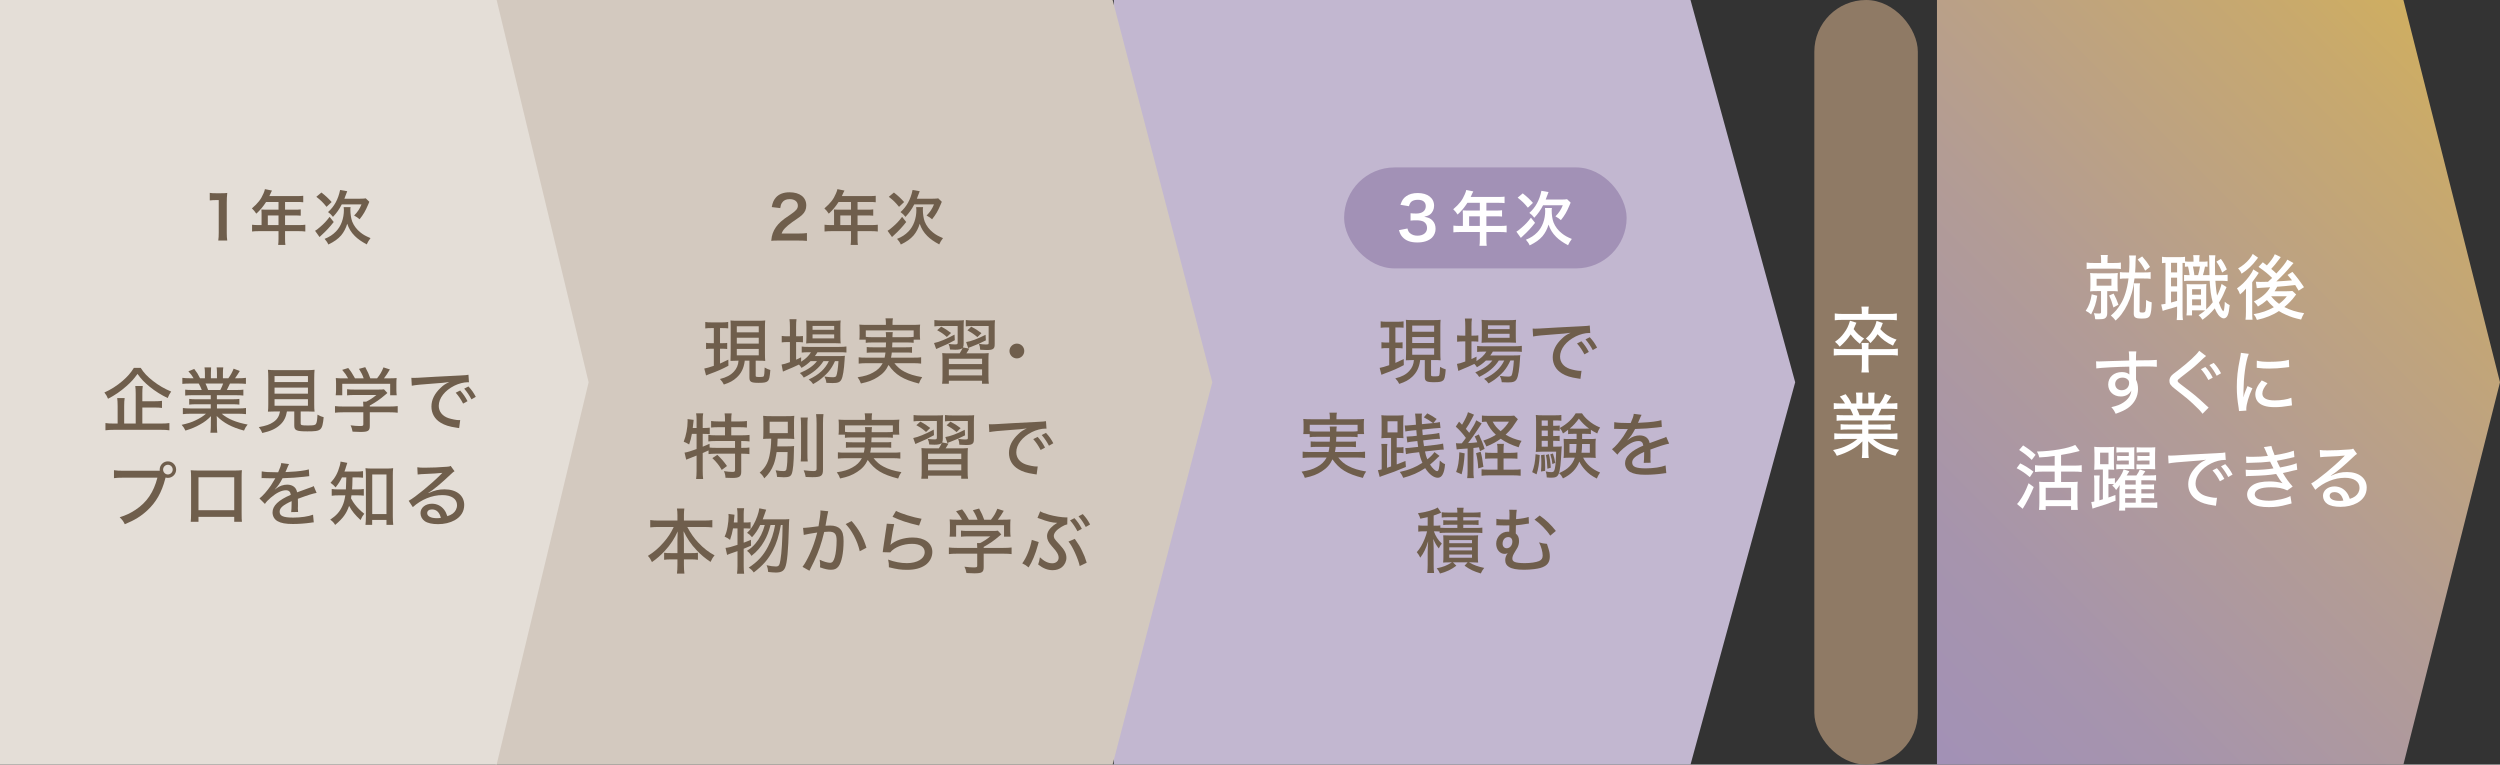 <?xml version="1.0" encoding="UTF-8"?><svg id="_レイヤー_1" xmlns="http://www.w3.org/2000/svg" xmlns:xlink="http://www.w3.org/1999/xlink" viewBox="0 0 1200 367"><rect x="0" y="0" width="1200" height="367" fill="#333333" stroke="none"/><defs><style>.cls-1{fill:#8f7a65;}.cls-2{fill:#c2b7d0;}.cls-3{fill:#e4ded7;}.cls-4{fill:#a291b6;}.cls-5{fill:#fff;}.cls-6{fill:#d3c9bf;}.cls-7{fill:#6f5e4c;}.cls-8{fill:url(#_名称未設定グラデーション_51);}</style><linearGradient id="_名称未設定グラデーション_51" x1="893.975" y1="331.211" x2="1189.411" y2="35.775" gradientUnits="userSpaceOnUse"><stop offset="0" stop-color="#a291b6"/><stop offset=".19" stop-color="#a694ad"/><stop offset=".501" stop-color="#b39c94"/><stop offset=".891" stop-color="#c8a96d"/><stop offset="1" stop-color="#cfae61"/></linearGradient></defs><polygon class="cls-8" points="1153.64 .003 929.747 .003 929.747 366.982 1153.64 366.982 1200 183.493 1153.64 .003"/><polygon class="cls-2" points="811.451 .003 534.631 .003 534.631 366.982 811.451 366.982 861.69 183.493 811.451 .003"/><polygon class="cls-6" points="534.059 .003 237.95 .003 237.95 366.982 534.059 366.982 581.909 183.493 534.059 .003"/><polygon class="cls-3" points="238.391 .003 0 .003 0 366.982 238.391 366.982 282.538 183.493 238.391 .003"/><path class="cls-5" d="M1006.679,141.949c-.646,3.829-1.163,5.399-2.939,8.989-.818-.751-1.503-1.197-2.599-1.742,1.609-2.427,2.36-4.481,2.872-7.931l2.666.685ZM1008.526,125.235c0-1.536-.033-2.121-.173-2.839h3.417c-.134.618-.167,1.236-.167,2.772v1.058h3.278c1.469,0,2.221-.033,3.145-.206v3.111c-.891-.134-1.642-.173-3.145-.173h-10.013c-1.542,0-2.327.039-3.284.173v-3.111c.924.173,1.575.206,3.217.206h3.724v-.991ZM1006.578,139.728c-1.403,0-2.393.033-3.317.134.106-.991.139-1.809.139-3.145v-2.527c0-1.33-.033-2.121-.139-3.145.924.1,1.781.139,3.284.139h6.868c1.436,0,2.288-.039,3.145-.139-.106.924-.139,1.675-.139,3.078v2.594c0,1.469.033,2.26.139,3.145-.924-.1-1.776-.134-3.178-.134h-1.915v10.664c0,1.158-.378,1.981-1.13,2.427-.545.306-1.397.44-3.072.44q-.345,0-1.575-.033c-.1-1.23-.206-1.603-.612-2.905.885.106,1.675.173,2.494.173.751,0,.924-.134.924-.785v-9.98h-1.915ZM1006.372,137.129h7.108v-3.317h-7.108v3.317ZM1014.543,140.925c1.024,1.948,1.536,3.145,2.321,5.332l-2.427,1.33c-.646-2.393-1.124-3.724-2.082-5.744l2.187-.918ZM1020.66,133.678c-1.436,0-2.327.033-3.111.173v-3.25c.785.139,1.536.173,3.145.173h1.263c.106-1.469.173-3.384.173-4.954,0-1.369-.033-2.327-.173-3.184h3.284c-.072.618-.139,1.709-.173,2.978,0,1.636-.067,3.245-.206,5.16h4.135c1.642,0,2.46-.033,3.317-.173v3.25c-.924-.139-1.709-.173-3.284-.173h-4.475c-.412,3.178-.751,5.059-1.302,6.974-1.124,3.857-2.8,7.347-4.987,10.252-.751.991-1.23,1.503-2.766,2.972-.79-1.024-1.269-1.536-2.293-2.427,2.015-1.709,3.178-3.045,4.681-5.466,1.814-2.839,3.178-7.28,3.796-12.306h-1.024ZM1027.222,135.999c-.139.891-.173,1.369-.173,2.805l-.067,10.358c0,.751.173.852,1.403.852.991,0,1.33-.206,1.469-.991.2-.957.273-2.288.273-5.026.924.551,1.842.924,2.699,1.13-.139,3.59-.306,4.92-.751,6.084-.512,1.297-1.469,1.709-4.035,1.709-1.33,0-2.221-.1-2.8-.373-.751-.345-1.063-.924-1.03-2.154l.072-11.588v-.991c0-.891,0-.957-.033-1.814h2.972ZM1028.247,123.081c1.742,2.02,2.36,2.805,3.757,5.059l-2.321,1.776c-1.23-2.354-2.015-3.518-3.623-5.366l2.187-1.469Z"/><path class="cls-5" d="M1048.824,125.474c.751.106,1.302.139,2.293.139h1.776v-.312c0-1.397-.033-2.048-.173-2.833h3.111c-.134.785-.173,1.469-.173,2.833v.312h1.436c1.336,0,1.915-.033,2.532-.139v2.566c-.751-.072-.785-.072-1.23-.072-.239,1.369-.618,2.872-.991,4.102h3.145c-.039-1.636-.106-4.102-.106-7.174,0-1.197-.033-1.575-.134-2.36h3.072c-.167,1.13-.206,1.742-.206,4.102,0,1.369.039,3.757.072,5.432h2.221c2.015,0,2.699-.033,3.79-.206v3.078c-1.158-.134-1.948-.173-3.79-.173h-2.087c.173,2.699.445,5.265.824,7.113.991-1.915,1.876-4.241,2.148-5.605l2.393,1.536c-.239.479-.44.924-.885,2.015-.685,1.742-1.748,3.829-2.772,5.438.312.918.551,1.503.891,2.321.545,1.163.685,1.369,1.263,1.848.306-.618.345-.857.445-1.814.139-1.058.173-1.603.206-2.766.818.718,1.57,1.23,2.36,1.603-.278,2.566-.518,3.863-.957,4.853-.445.996-1.13,1.508-1.915,1.508-.751,0-1.781-.651-2.532-1.609-.646-.852-1.158-1.742-1.776-3.212-1.915,2.321-3.384,3.657-5.878,5.466-.751-1.124-1.024-1.436-1.881-2.154,1.575-1.024,2.154-1.469,3.178-2.321-.545-.033-1.263-.033-2.121-.033h-4.202v2.427h-2.666c.139-1.063.173-1.814.173-3.078v-8.85c0-1.436-.033-1.987-.139-3.111.618.067,1.063.1,2.293.1h4.92c1.058,0,1.536-.033,2.327-.1-.106.751-.106,1.403-.106,3.145v9.056c1.197-1.091,2.015-1.981,3.145-3.451-.818-2.972-1.197-5.672-1.469-10.325h-10.525c-.551,0-.991.039-1.781.173v-2.972c.512.067,1.096.1,1.748.1h.918c-.273-1.981-.34-2.393-.751-4.135-.718.033-.957.033-1.503.106v-1.814c-.512-.033-.685-.033-1.13-.033v23.889c0,1.709.039,2.599.173,3.557h-2.972c.1-.924.173-1.948.173-3.623v-2.872c-2.154.685-3.011.957-5.744,1.675-.378.106-.718.206-1.163.412l-.718-3.078c.412-.033,1.13-.134,2.054-.306v-19.687c-.751.033-1.197.067-1.675.173v-3.078c.685.139,1.436.173,2.699.173h5.638c1.336,0,2.015-.033,2.733-.173v2.221ZM1042.095,130.739h2.905v-4.581h-2.905v4.581ZM1042.095,137.435h2.905v-4.169h-2.905v4.169ZM1042.095,145.227c.918-.239,1.469-.373,2.905-.818v-4.442h-2.905v5.26ZM1052.208,141.47h4.275v-2.666h-4.275v2.666ZM1052.208,146.563h4.275v-2.872h-4.275v2.872ZM1055.08,132.07c.412-1.33.651-2.46.891-4.135h-3.351c.306,1.369.512,2.805.685,4.135h1.776ZM1066.017,124.277c1.263,1.709,1.881,2.805,2.872,5.026l-2.254,1.503c-.79-2.087-1.469-3.351-2.772-5.226l2.154-1.302Z"/><path class="cls-5" d="M1078.089,138.498c-.785.991-1.57,1.776-2.872,2.833-.44-1.263-.785-1.948-1.469-2.905,2.26-1.57,4.174-3.484,5.811-5.705.991-1.336,1.675-2.494,2.02-3.417l2.627,1.675c-.34.445-.579.818-.991,1.503-.273.412-1.091,1.57-2.154,2.972v13.982c0,1.809.039,2.939.139,4.03h-3.351c.139-.957.206-2.115.206-3.824v-6.768l.033-4.375ZM1083.867,123.698c-.273.34-.273.373-.651.852-2.082,2.805-4.408,4.993-7.241,6.835-.518-1.158-.618-1.364-1.675-2.56,1.915-1.058,3.996-2.733,5.366-4.442.751-.924,1.124-1.508,1.636-2.499l2.566,1.814ZM1094.77,123.392q-.273.373-1.096,1.469c-.957,1.33-2.321,2.972-3.484,4.202,1.096.924,1.642,1.436,2.46,2.221,2.905-3.111,4.581-5.226,5.265-6.662l2.972,1.636c-.273.273-.579.618-1.297,1.508-1.915,2.321-4.375,4.92-6.941,7.314,2.327-.106,4.82-.273,7.52-.512-.685-.891-1.058-1.369-2.154-2.599l2.36-1.469c2.048,2.393,3.417,4.169,5.538,7.347l-2.566,1.675c-.924-1.575-1.23-2.054-1.642-2.699q-5.26.579-8.644.818c-.584,1.096-.651,1.263-1.263,2.154h5.772c1.163,0,2.154-.067,2.772-.139l1.809,1.675c-.273.345-.306.412-.646.857-1.197,1.675-3.011,3.557-5.026,5.193,2.733,1.436,6.184,2.499,9.501,2.939-.512.891-.718,1.269-.818,1.542q-.445,1.197-.618,1.536c-3.484-.785-4.614-1.163-7.213-2.288-1.57-.685-2.321-1.096-3.451-1.814-2.8,1.915-6.356,3.351-10.559,4.275-.479-1.263-.651-1.609-1.575-2.772,3.69-.612,6.768-1.675,9.707-3.345-1.603-1.403-2.393-2.226-3.312-3.423-1.436,1.269-2.466,2.02-4.341,3.111-.479-.924-.991-1.536-1.948-2.427,3.757-1.842,6.39-4.135,7.826-6.835q-5.571.306-6.429.445l-.44-3.111c.612.067,1.263.106,2.187.106.239,0,1.469-.039,3.657-.072q1.536-1.436,1.981-1.842c-2.221-2.154-3.351-3.045-6.529-5.299l2.048-2.221c.957.718,1.302.991,1.948,1.503,1.781-1.881,3.384-4.135,3.796-5.366l2.872,1.369ZM1090.156,142.222c1.23,1.536,2.254,2.494,3.79,3.623,1.748-1.336,2.599-2.187,3.729-3.623h-7.52Z"/><path class="cls-5" d="M1006.122,173.43c.718.067.991.067,1.536.067.957,0,2.327-.033,6.123-.206q2.221-.067,8.232-.239c-.033-2.905-.067-3.518-.2-4.375h3.623c-.139,1.03-.173,1.642-.173,4.308,6.217-.033,8.816-.1,10.013-.239v3.317c-1.23-.139-2.839-.173-5.744-.173-.918,0-1.503,0-4.236.067v6.289c.685,1.469.957,2.805.957,4.514,0,3.657-1.742,6.868-4.853,9.089-1.369.957-2.905,1.709-5.878,2.766-.785-1.636-1.096-2.082-2.087-3.178,2.839-.646,4.202-1.197,5.777-2.221,2.393-1.603,3.623-3.451,3.829-5.777-.924,1.848-2.738,2.872-5.093,2.872-3.451,0-6.017-2.427-6.017-5.738,0-3.49,2.733-5.983,6.562-5.983,1.57,0,2.805.412,3.623,1.163q0-.139-.033-.445v-1.469l-.033-1.848c-5.438.072-13.675.512-15.824.857l-.106-3.417ZM1015.284,184.3c0,1.776,1.263,3.006,3.111,3.006,2.082,0,3.584-1.436,3.584-3.451,0-.751-.2-1.263-.679-1.675-.618-.618-1.508-.924-2.532-.924-1.981,0-3.484,1.297-3.484,3.045Z"/><path class="cls-5" d="M1058.915,170.898c-.545.378-1.091.857-4.236,3.829-1.709,1.609-3.969,3.417-7.998,6.495-1.13.852-1.403,1.163-1.403,1.57,0,.551.1.651,3.078,2.905,5.366,4.069,6.084,4.687,10.831,9.095.412.406.584.512.957.852l-2.939,2.972c-.852-1.191-2.154-2.594-4.442-4.681-2.327-2.187-3.69-3.312-8.75-7.247-2.121-1.636-2.699-2.494-2.699-3.896,0-.918.373-1.809,1.058-2.56.412-.445.445-.479,2.972-2.393,5.026-3.863,8.956-7.486,10.258-9.468l3.312,2.527ZM1058.575,176.129c1.603,1.809,2.354,2.905,3.551,5.126l-2.115,1.163c-1.13-2.121-2.087-3.557-3.557-5.232l2.121-1.058ZM1062.572,174.181c1.642,1.809,2.36,2.839,3.523,4.987l-2.087,1.197c-1.058-1.981-2.015-3.417-3.484-5.126l2.048-1.058Z"/><path class="cls-5" d="M1079.403,169.84c-.712,1.742-1.469,5.026-1.876,8.338-.378,2.738-.618,6.362-.651,9.334v3.072h.067c.312-1.503.512-2.148,1.848-5.26l2.36,1.058c-1.748,3.657-2.939,7.725-2.939,9.946,0,.139,0,.412.033.751l-3.523.239c-.033-.579-.067-.785-.167-1.503-.651-3.963-.891-6.495-.891-10.085,0-4.542.412-8.232,1.469-13.325.34-1.781.412-2.154.479-3.045l3.79.479ZM1088.392,183.955c-1.709,1.981-2.46,3.484-2.46,4.993,0,2.115,2.02,3.245,5.883,3.245,3.039,0,5.978-.445,8.032-1.263l.306,3.657c-.445.067-.545.067-1.297.206-2.599.445-4.753.646-7.041.646-4.102,0-6.768-.918-8.204-2.8-.685-.857-1.063-2.121-1.063-3.351,0-2.048.991-4.202,3.078-6.696l2.766,1.364ZM1083.266,173.124c1.814.406,3.217.545,5.811.545,4.208,0,7.625-.345,9.573-.957l.167,3.484c-.239,0-.44.033-2.388.273-2.121.273-4.753.445-7.247.445-1.948,0-3.49-.067-4.993-.273-.479-.033-.579-.067-.957-.1l.033-3.417Z"/><path class="cls-5" d="M969.699,222.41c2.972,1.536,3.623,1.948,6.356,3.963l-1.742,2.666c-2.321-1.981-3.829-2.972-6.323-4.308l1.709-2.321ZM976.194,233.792c-1.575,3.824-3.417,7.481-5.299,10.419l-2.733-2.288c.373-.373.685-.718,1.163-1.403,1.709-2.354,2.905-4.681,4.408-8.577l2.46,1.848ZM971.101,213.794c2.766,1.781,3.963,2.699,5.983,4.514l-1.848,2.46c-2.187-2.087-3.178-2.872-6.05-4.787l1.915-2.187ZM986.241,218.853c-2.633.378-4.748.584-7.38.718-.239-1.058-.545-1.809-1.13-2.839,7.147-.134,15.245-1.536,18.39-3.178l2.121,2.905q-.512.139-1.436.378c-1.742.479-4.208.991-7.486,1.536v5.126h6.256c1.57,0,2.699-.067,3.657-.206v3.284c-.991-.139-2.121-.206-3.623-.206h-6.289v4.993h5.332c1.197,0,2.048-.039,2.666-.139-.106.751-.139,1.709-.139,3.078v7.007c0,1.364.072,2.627.173,3.451h-3.245v-1.814h-12.167v1.814h-3.217c.106-.924.173-2.154.173-3.49v-7.074c0-1.124-.033-2.048-.139-2.972.757.1,1.436.139,2.633.139h4.853v-4.993h-5.772c-1.436,0-2.599.067-3.662.206v-3.284c.996.139,2.121.206,3.623.206h5.811v-4.648ZM981.938,240.076h12.167v-5.944h-12.167v5.944Z"/><path class="cls-5" d="M1009.378,225.382h-1.642c-.891,0-1.536.033-2.494.139.067-.957.1-1.814.1-3.351v-4.375c0-1.609-.033-2.46-.1-3.351.957.139,1.675.173,2.872.173h3.623c1.397,0,2.221-.033,3.072-.173-.1.957-.134,1.915-.134,3.417v4.547c0,1.57.033,2.527.1,3.072-.612-.067-1.297-.1-2.393-.1h-.34v4.275h.852c1.13,0,1.781-.039,2.26-.139v2.527c1.809-1.876,3.518-4.575,4.202-6.729l2.733.885c-.924,1.469-.991,1.609-1.297,2.02h4.681c.718-.991,1.263-1.981,1.609-2.872l2.666.818q-.206.306-.651,1.024c-.139.206-.34.479-.751,1.03h3.518c1.508,0,2.327-.033,3.045-.173v2.633c-.818-.106-1.642-.139-3.045-.139h-4.03v2.054h3.111c1.709,0,2.354-.033,3.006-.106v2.46c-.751-.1-1.536-.134-3.006-.134h-3.111v2.048h3.145c1.675,0,2.427-.033,3.006-.134v2.494c-.685-.1-1.503-.139-3.006-.139h-3.145v2.187h4.341c1.709,0,2.666-.033,3.312-.167v2.766c-1.024-.1-2.254-.173-3.417-.173h-11.995v1.403h-2.972c.134-1.024.2-1.981.2-3.69v-5.505c0-.206,0-.545.039-.957.033-.512.033-.612.067-1.297q.033-.412.067-.852c-.579.918-1.124,1.709-1.742,2.421-.545-.918-1.091-1.503-1.881-2.148.445-.312.584-.378.924-.685-.685-.067-1.091-.067-1.915-.067h-.818v6.49c1.297-.445,1.742-.612,3.351-1.23l.067,2.772c-4.202,1.636-4.787,1.842-9.262,3.178-.718.206-1.163.373-1.814.612l-.579-3.178c.445-.033.579-.033,1.469-.239v-9.601c0-1.063-.067-1.987-.173-2.905h2.772c-.139.991-.173,1.742-.173,2.866v9.061c.545-.139.651-.173,1.675-.479v-14.288ZM1008.042,222.816h4.035v-5.533h-4.035v5.533ZM1021.818,217.111h-3.557c-1.024,0-1.603.033-2.388.139v-2.599c.646.1,1.503.134,2.627.134h3.49c1.263,0,1.915-.033,2.527-.1-.067.618-.067,1.091-.067,2.666v5.16c0,1.675,0,2.154.067,2.699-.852-.067-1.33-.067-2.46-.067h-3.796c-1.058,0-1.709.033-2.46.139v-2.427c.718.067,1.163.1,2.46.1h3.557v-1.915h-2.972c-1.096,0-1.848.033-2.633.106v-2.393c.751.1,1.469.134,2.633.134h2.972v-1.776ZM1025.135,232.596v-2.054h-5.059v2.054h5.059ZM1020.076,236.865h5.059v-2.048h-5.059v2.048ZM1020.076,241.273h5.059v-2.187h-5.059v2.187ZM1031.764,217.111h-3.796c-1.024,0-1.603.033-2.393.139v-2.599c.651.1,1.508.134,2.666.134h3.729c1.263,0,1.915-.033,2.56-.1-.067.685-.1,1.469-.1,2.666v5.16c0,1.436.033,2.087.067,2.733-.885-.067-1.436-.1-2.633-.1h-3.896c-1.23,0-1.709.033-2.46.1v-2.388c.651.067,1.197.1,2.46.1h3.796v-1.915h-3.178c-1.096,0-1.848.033-2.666.106v-2.393c.751.1,1.503.134,2.666.134h3.178v-1.776Z"/><path class="cls-5" d="M1040.709,218.648c.551.033.957.033,1.336.033.612,0,1.124-.033,1.948-.067,3.93-.239,12.134-.718,20.165-1.091,2.354-.106,3.384-.206,3.963-.345l.239,3.623c-.239-.033-.445-.033-.579-.033-1.915,0-4.308.618-6.395,1.642-4.648,2.321-7.52,6.017-7.52,9.707,0,2.699,1.709,4.887,4.653,5.878,1.57.512,3.824.957,5.02.957.139,0,.345,0,.618-.033l-.512,3.863c-.445-.072-.584-.106-1.13-.173-3.724-.545-5.711-1.197-7.759-2.427-2.872-1.742-4.408-4.481-4.408-7.759,0-3.245,1.503-6.256,4.475-9.022,1.336-1.302,2.154-1.814,4.102-2.733-2.393.34-3.757.479-7.38.718-5.95.406-8.855.712-10.631,1.058l-.206-3.796ZM1064.124,224.731c1.603,1.814,2.354,2.905,3.551,5.126l-2.121,1.163c-1.124-2.121-2.082-3.551-3.551-5.226l2.121-1.063ZM1068.121,222.783c1.642,1.814,2.36,2.839,3.523,4.993l-2.087,1.197c-1.058-1.981-2.015-3.417-3.484-5.126l2.048-1.063Z"/><path class="cls-5" d="M1078.101,219.16c1.058.106,1.436.106,3.384.106,2.46,0,4.92-.139,7.074-.412-.651-1.603-1.609-3.79-1.881-4.269l3.59-.518c.134.79.512,1.848,1.536,4.414,3.384-.479,6.907-1.302,9.228-2.154l.273,3.072q-.34.072-1.091.239c-.067,0-.412.072-.857.206-1.742.412-5.226,1.13-6.456,1.336.512,1.197.718,1.636,1.536,3.212,4.341-.857,6.629-1.436,7.931-2.054l.306,3.145c-.618.139-1.263.278-2.048.445q-2.327.584-3.59.857-.924.167-1.263.273c1.776,2.972,2.594,4.069,4.714,6.495l-2.599,1.842c-2.187-1.058-4.542-1.503-7.859-1.503-4.954,0-7.759,1.23-7.759,3.417,0,.891.651,1.776,1.609,2.221,1.158.512,3.006.824,5.16.824,3.551,0,8.271-1.03,10.353-2.26l.584,3.557c-.651.134-.891.206-1.981.512-3.284.924-5.777,1.263-8.922,1.263-3.623,0-6.017-.479-7.826-1.57-1.642-.991-2.633-2.666-2.633-4.514,0-1.809,1.024-3.417,2.839-4.581,1.742-1.091,4.442-1.675,7.892-1.675,2.36,0,4.442.278,6.289.857-.785-.818-1.642-2.048-3.078-4.442-3.278.545-6.39.785-11.961.957-1.709.033-1.842.033-2.56.134l-.106-3.145c.824.106,1.436.139,3.045.139,3.657,0,7.759-.306,10.286-.751-.412-.785-.579-1.063-1.609-3.25-2.833.345-5.293.479-9.156.551-1.403,0-1.542,0-2.26.067l-.134-3.045Z"/><path class="cls-5" d="M1113.5,215.981c1.124.173,1.742.206,3.623.206,3.106,0,7.141-.173,10.492-.445,1.091-.067,1.436-.134,1.915-.406l1.842,2.56c-.512.273-.718.445-1.742,1.403-4.748,4.514-8.477,7.586-10.831,8.989l.067.1c2.905-1.33,4.954-1.809,7.692-1.809,5.738,0,9.462,2.939,9.462,7.486,0,3.145-1.603,5.705-4.575,7.347-2.226,1.23-4.959,1.881-8.032,1.881-2.738,0-5.026-.512-6.323-1.436-1.302-.891-2.054-2.327-2.054-3.863,0-2.599,2.36-4.514,5.505-4.514,2.354,0,4.442,1.03,5.811,2.839.679.891,1.058,1.642,1.57,3.145,1.163-.378,1.848-.718,2.566-1.23,1.33-.991,2.082-2.427,2.082-4.069,0-3.006-2.666-4.82-7.007-4.82-5.02,0-10.18,2.121-14.215,5.777l-1.981-3.039c3.072-1.642,11.104-8.238,15.551-12.785l.579-.579-.033-.039c-1.23.173-4.887.412-10.08.618-.757.033-1.03.067-1.709.173l-.173-3.49ZM1120.541,236.219c-1.403,0-2.293.679-2.293,1.776,0,1.503,1.748,2.427,4.614,2.427.685,0,.891,0,1.948-.139-.679-2.699-2.115-4.063-4.269-4.063Z"/><rect class="cls-1" x="870.874" y="0" width="49.688" height="366.985" rx="24.844" ry="24.844"/><path class="cls-5" d="M906.765,167.58c2.015,0,3.072-.067,4.202-.239v3.312c-1.163-.167-2.121-.2-4.202-.2h-9.913v4.853c0,1.636.067,2.46.239,3.484h-3.623c.173-1.096.239-1.915.239-3.484v-4.853h-9.367c-1.842,0-3.006.067-4.135.2v-3.312c1.13.173,2.187.239,4.135.239h9.367v-.206c0-1.13-.067-2.048-.173-2.766h3.451c-.1.885-.134,1.436-.134,2.766v.206h9.913ZM893.674,149.842c0-.991-.072-1.881-.206-2.666h3.557c-.139.785-.206,1.675-.206,2.666v.852h9.707c1.67,0,2.833-.067,3.963-.239v3.284c-.924-.139-2.154-.206-3.896-.206h-21.98c-1.809,0-2.866.067-3.93.206v-3.284c1.163.173,2.36.239,4.002.239h8.989v-.852ZM891.074,154.901c-.651,1.57-.891,2.154-1.33,3.072,1.469,1.981,2.8,3.178,5.02,4.547-.818.818-1.297,1.403-2.015,2.527-2.015-1.67-2.939-2.594-4.442-4.542-1.469,2.221-2.772,3.69-5.232,5.911-.924-1.163-1.403-1.642-2.288-2.36,1.948-1.364,3.072-2.46,4.341-4.202,1.469-1.981,2.115-3.384,2.866-5.911l3.078.957ZM903.754,155.035c-.545,1.469-.718,1.915-1.197,2.939,2.054,2.36,4.581,4.002,7.792,5.026-.718.924-1.23,1.776-1.709,2.905-3.006-1.369-5.399-3.111-7.414-5.471-1.063,1.709-1.742,2.532-3.384,4.241-.718-.957-1.23-1.469-2.221-2.187,1.57-1.369,2.393-2.36,3.384-4.069.918-1.603,1.297-2.56,1.742-4.375l3.006.991Z"/><path class="cls-5" d="M885.091,201.816c-1.603,0-2.527.033-3.518.173v-2.839c.957.134,1.809.173,3.518.173h4.447c-.512-1.336-.924-2.154-1.469-3.111h-3.935c-1.636,0-2.866.067-3.93.167v-2.9c.957.134,2.054.2,3.796.2h1.609c-.584-1.058-1.336-2.048-2.499-3.345l2.805-1.13c1.403,1.848,1.742,2.36,2.8,4.475h2.327v-2.494c0-1.091-.067-2.048-.206-2.733h3.178c-.067.612-.1,1.436-.1,2.633v2.594h2.905v-2.594c0-1.13-.072-1.981-.139-2.633h3.178c-.134.718-.173,1.642-.173,2.733v2.494h2.599c1.13-1.536,1.981-3.106,2.532-4.614l2.972,1.13c-.857,1.403-1.675,2.633-2.293,3.484h1.369c1.809,0,2.839-.067,3.863-.2v2.9c-1.096-.1-2.327-.167-4.002-.167h-3.657c-.545,1.23-.918,1.981-1.503,3.111h4.308c1.742,0,2.599-.039,3.623-.173v2.839c-1.024-.139-1.948-.173-3.623-.173h-9.089v1.948h7.208c1.575,0,2.666-.033,3.59-.173v2.733c-.957-.134-2.015-.167-3.59-.167h-7.174v2.015h9.874c2.02,0,3.078-.067,4.069-.206v2.939c-1.263-.134-2.494-.206-4.035-.206h-7.62c2.733,2.427,6.974,4.208,12.44,5.199-.852,1.058-1.23,1.675-1.742,2.905-5.911-1.609-9.674-3.59-13.124-7.007.106,1.297.106,1.848.106,2.599v1.948c0,1.436.067,2.527.2,3.484h-3.312c.134-.991.206-2.087.206-3.523v-1.876c0-.785,0-1.163.067-2.566-1.776,1.814-3.045,2.772-5.232,4.002-2.254,1.263-4.135,2.048-7.041,2.939-.579-1.23-.885-1.709-1.809-2.772,3.039-.679,4.82-1.23,6.802-2.221,2.015-.957,3.484-1.881,4.887-3.111h-7.108c-1.575,0-2.772.072-4.002.206v-2.939c.991.139,2.087.206,4.002.206h9.395v-2.015h-6.835c-1.536,0-2.594.033-3.518.167v-2.733c.991.139,1.981.173,3.518.173h6.835v-1.948h-8.75ZM898.421,199.323c.651-1.23,1.024-2.121,1.369-3.111h-8.477c.579,1.23.785,1.742,1.263,3.111h5.844Z"/><path class="cls-7" d="M373.861,115.461c-2.226,0-2.683.028-3.674.139.167-1.625.367-2.622.735-3.651.768-2.082,2.059-3.907,3.907-5.588,1.002-.885,1.859-1.542,4.709-3.451,2.627-1.798,3.429-2.738,3.429-4.197,0-1.937-1.514-3.134-3.941-3.134-1.659,0-2.905.568-3.618,1.681-.49.685-.69,1.314-.891,2.622l-4.074-.484c.401-2.165.913-3.334,1.959-4.564,1.436-1.653,3.685-2.538,6.534-2.538,4.998,0,8.071,2.399,8.071,6.306,0,1.881-.623,3.25-2.015,4.564-.801.74-1.091.968-4.798,3.507-1.258.885-2.683,2.082-3.395,2.855-.857.913-1.202,1.481-1.625,2.566h7.993c1.792,0,3.217-.083,4.163-.228v3.763c-1.347-.111-2.482-.167-4.308-.167h-9.162Z"/><path class="cls-7" d="M400.344,102.225c0-.629-.022-1.058-.078-1.659.601.061,1.225.089,1.993.089h6.223v-3.707h-5.967c-1.481,2.31-2.883,3.963-4.709,5.616-.824-1.225-1.135-1.597-2.104-2.538,2.905-2.482,4.386-4.364,5.555-7.158.401-.913.601-1.514.69-2.082l3.395.685c-.178.34-.234.423-.434.852-.022.089-.312.685-.824,1.798h13.347c1.347,0,2.059-.028,2.917-.139v3.106c-.891-.111-1.625-.139-2.917-.139h-5.811v3.707h4.586c1.314,0,2.082-.028,2.939-.145v3.022c-.857-.083-1.625-.111-2.85-.111h-4.675v4.62h6.612c1.314,0,2.226-.056,3.106-.173v3.256c-.879-.117-1.881-.173-3.106-.173h-6.612v3.568c0,1.453.022,2.221.167,3.05h-3.484c.122-.829.178-1.597.178-3.111v-3.507h-9.585c-1.258,0-2.171.056-3.117.173v-3.256c.913.117,1.826.173,3.117.173h1.447v-5.816ZM408.481,108.042v-4.62h-5.143v4.62h5.143Z"/><path class="cls-7" d="M434.986,106.561c-1.826,2.338-3.629,4.275-5.878,6.328-.568.518-.69.629-.946.885l-2.137-2.994c.601-.312,1.169-.74,2.482-1.881,1.937-1.681,2.827-2.627,4.508-4.82l1.97,2.482ZM429.075,92.412c2.115,1.653,3.139,2.622,4.909,4.564l-2.449,2.31c-1.77-2.171-2.627-3.022-4.909-4.82l2.449-2.054ZM443.09,99.426c-.089.373-.122.746-.122,1.202,0,2.082.345,4.308.891,5.733.801,1.998,2.193,3.852,3.996,5.249,1.391,1.113,2.471,1.709,4.787,2.683-.801,1.052-1.314,1.881-1.826,3.022-2.794-1.542-4.197-2.538-5.733-4.052-1.714-1.709-2.905-3.651-3.618-5.878-.601,2.115-1.659,4.108-2.939,5.622-1.492,1.709-3.395,3.05-6.134,4.364-.456-1.058-.891-1.653-1.803-2.711,2.338-.941,3.907-1.965,5.455-3.534,2.449-2.482,3.818-6.223,3.818-10.414,0-.429-.033-.768-.111-1.286h3.34ZM447.587,95.379c1.314,0,2.148-.061,2.772-.173l1.714,1.653c-.2.484-.289.685-.635,1.486-1.225,2.905-2.215,4.62-4.041,6.902-1.035-.857-1.236-.996-2.627-1.798,1.714-1.742,2.683-3.223,3.54-5.332h-9.473c-1.202,2.338-2.315,3.935-4.219,5.989-.724-.968-1.403-1.625-2.371-2.31,2.994-2.683,4.876-6.106,5.789-10.614l3.429.601c-.234.54-.289.712-.857,2.226-.178.456-.289.796-.512,1.369h7.492Z"/><path class="cls-7" d="M104.766,115.461c.173-1.113.228-2.226.228-3.712v-15.713h-1.369c-1.052,0-1.881.056-2.939.167v-3.623c.885.145,1.514.173,2.855.173h2.622c1.458,0,1.887-.028,2.911-.139-.173,1.681-.228,2.994-.228,4.703v14.432c0,1.514.056,2.544.228,3.712h-4.308Z"/><path class="cls-7" d="M125.554,102.225c0-.629-.028-1.058-.083-1.659.601.061,1.225.089,1.998.089h6.217v-3.707h-5.961c-1.486,2.31-2.883,3.963-4.709,5.616-.824-1.225-1.141-1.597-2.109-2.538,2.911-2.482,4.392-4.364,5.56-7.158.401-.913.601-1.514.685-2.082l3.395.685c-.167.34-.228.423-.429.852-.028.089-.312.685-.824,1.798h13.347c1.341,0,2.054-.028,2.911-.139v3.106c-.885-.111-1.625-.139-2.911-.139h-5.816v3.707h4.592c1.314,0,2.082-.028,2.939-.145v3.022c-.857-.083-1.625-.111-2.855-.111h-4.675v4.62h6.618c1.308,0,2.221-.056,3.106-.173v3.256c-.885-.117-1.881-.173-3.106-.173h-6.618v3.568c0,1.453.028,2.221.167,3.05h-3.479c.117-.829.173-1.597.173-3.111v-3.507h-9.585c-1.258,0-2.171.056-3.111.173v-3.256c.913.117,1.826.173,3.111.173h1.453v-5.816ZM133.686,108.042v-4.62h-5.132v4.62h5.132Z"/><path class="cls-7" d="M160.191,106.561c-1.826,2.338-3.623,4.275-5.878,6.328-.568.518-.679.629-.941.885l-2.137-2.994c.601-.312,1.169-.74,2.482-1.881,1.937-1.681,2.822-2.627,4.508-4.82l1.965,2.482ZM154.286,92.412c2.115,1.653,3.139,2.622,4.909,4.564l-2.455,2.31c-1.77-2.171-2.622-3.022-4.904-4.82l2.449-2.054ZM168.295,99.426c-.089.373-.117.746-.117,1.202,0,2.082.345,4.308.885,5.733.801,1.998,2.199,3.852,3.996,5.249,1.397,1.113,2.482,1.709,4.792,2.683-.801,1.052-1.314,1.881-1.826,3.022-2.8-1.542-4.197-2.538-5.738-4.052-1.709-1.709-2.905-3.651-3.618-5.878-.601,2.115-1.659,4.108-2.939,5.622-1.486,1.709-3.395,3.05-6.134,4.364-.456-1.058-.885-1.653-1.798-2.711,2.338-.941,3.907-1.965,5.449-3.534,2.455-2.482,3.824-6.223,3.824-10.414,0-.429-.028-.768-.117-1.286h3.34ZM172.803,95.379c1.308,0,2.137-.061,2.766-.173l1.709,1.653c-.2.484-.284.685-.629,1.486-1.225,2.905-2.221,4.62-4.046,6.902-1.03-.857-1.23-.996-2.627-1.798,1.714-1.742,2.683-3.223,3.54-5.332h-9.473c-1.197,2.338-2.31,3.935-4.219,5.989-.712-.968-1.403-1.625-2.371-2.31,2.994-2.683,4.881-6.106,5.794-10.614l3.423.601c-.228.54-.289.712-.857,2.226-.173.456-.284.796-.512,1.369h7.503Z"/><path class="cls-7" d="M67.535,176.575c1.503,2.388,3.212,4.202,5.95,6.323,2.699,2.115,5.499,3.724,8.677,5.054-.751,1.063-1.091,1.709-1.675,3.111-2.866-1.33-6.117-3.351-8.644-5.432-2.566-2.121-4.035-3.623-5.844-6.15-1.881,2.594-3.011,3.824-5.366,5.911-2.738,2.427-5.571,4.375-8.783,6.017-.551-1.302-.824-1.814-1.748-3.011,3.078-1.364,5.983-3.212,8.649-5.499,2.427-2.087,4.069-3.969,5.505-6.323h3.278ZM68.32,203.302h8.855c1.876,0,3.111-.072,4.135-.239v3.484c-1.096-.173-2.393-.239-4.135-.239h-22.353c-1.814,0-3.078.067-4.208.239v-3.484c.957.167,2.121.239,3.969.239h1.881v-8.377c0-1.603-.072-2.699-.206-3.863h3.584c-.167,1.024-.239,2.154-.239,3.863v8.377h5.538v-14.254c0-1.642-.067-2.699-.206-3.763h3.59c-.173,1.096-.206,1.987-.206,3.696v3.623h5.777c1.675,0,2.766-.072,3.657-.206v3.417c-.991-.139-2.048-.206-3.623-.206h-5.811v7.692Z"/><path class="cls-7" d="M92.409,189.699c-1.603,0-2.527.033-3.518.167v-2.833c.957.134,1.809.167,3.518.167h4.447c-.512-1.33-.924-2.154-1.469-3.106h-3.935c-1.636,0-2.866.067-3.93.167v-2.905c.957.139,2.054.206,3.796.206h1.609c-.584-1.058-1.336-2.048-2.499-3.351l2.805-1.124c1.403,1.842,1.742,2.354,2.8,4.475h2.327v-2.494c0-1.096-.067-2.054-.206-2.733h3.178c-.067.612-.1,1.436-.1,2.627v2.599h2.905v-2.599c0-1.124-.072-1.981-.139-2.627h3.178c-.134.718-.173,1.636-.173,2.733v2.494h2.599c1.13-1.536,1.981-3.111,2.532-4.614l2.972,1.13c-.857,1.403-1.675,2.633-2.293,3.484h1.369c1.809,0,2.839-.067,3.863-.206v2.905c-1.096-.1-2.327-.167-4.002-.167h-3.657c-.545,1.23-.918,1.981-1.503,3.106h4.308c1.742,0,2.599-.033,3.623-.167v2.833c-1.024-.134-1.948-.167-3.623-.167h-9.089v1.948h7.208c1.575,0,2.666-.039,3.59-.173v2.733c-.957-.134-2.015-.173-3.59-.173h-7.174v2.02h9.874c2.02,0,3.078-.072,4.069-.206v2.939c-1.263-.139-2.494-.206-4.035-.206h-7.62c2.733,2.427,6.974,4.202,12.44,5.199-.852,1.058-1.23,1.67-1.742,2.9-5.911-1.603-9.674-3.584-13.124-7.002.106,1.297.106,1.842.106,2.594v1.948c0,1.436.067,2.532.2,3.49h-3.312c.134-.991.206-2.087.206-3.523v-1.881c0-.785,0-1.158.067-2.56-1.776,1.809-3.045,2.766-5.232,3.996-2.254,1.269-4.135,2.054-7.041,2.939-.579-1.23-.885-1.709-1.809-2.766,3.039-.685,4.82-1.23,6.802-2.221,2.015-.957,3.484-1.881,4.887-3.111h-7.108c-1.575,0-2.772.067-4.002.206v-2.939c.991.134,2.087.206,4.002.206h9.395v-2.02h-6.835c-1.536,0-2.594.039-3.518.173v-2.733c.991.134,1.981.173,3.518.173h6.835v-1.948h-8.75ZM105.74,187.2c.651-1.23,1.024-2.115,1.369-3.106h-8.477c.579,1.23.785,1.742,1.263,3.106h5.844Z"/><path class="cls-7" d="M132.367,197.491c-1.814,0-2.805.033-3.763.1.139-1.024.173-2.048.173-3.59v-12.134c0-1.948-.067-3.551-.173-4.375,1.063.139,2.087.173,3.59.173h15.212c1.436,0,2.633-.067,3.584-.173-.1.79-.167,2.499-.167,4.375v12.134c0,1.575.033,2.599.167,3.59-.885-.067-2.082-.1-3.69-.1h-2.972v5.638c0,.991.306,1.091,3.484,1.091,2.699,0,3.49-.134,3.863-.785.378-.545.584-1.742.718-4.408,1.23.685,1.915.957,2.972,1.23-.679,6.423-1.124,6.802-7.826,6.802-5.26,0-6.289-.445-6.289-2.8v-6.768h-3.518c-.445,2.699-1.403,4.648-3.145,6.289-2.087,1.981-4.648,3.178-8.683,4.063-.479-1.197-.852-1.809-1.675-2.833,3.456-.618,5.232-1.23,6.941-2.393,1.881-1.263,2.8-2.733,3.245-5.126h-2.048ZM131.783,183.376h16.03v-2.872h-16.03v2.872ZM131.783,188.948h16.03v-2.905h-16.03v2.905ZM131.783,194.753h16.03v-3.145h-16.03v3.145Z"/><path class="cls-7" d="M177.507,204.36c0,2.46-.785,2.972-4.508,2.972-.824,0-2.566-.067-3.763-.134-.306-1.542-.479-2.054-.957-3.045,1.742.239,3.212.34,4.341.34,1.536,0,1.776-.1,1.776-.818v-5.777h-9.668c-1.709,0-2.939.072-3.935.206v-3.178c1.063.139,2.36.206,3.896.206h9.707v-.378c0-.679-.033-1.33-.1-1.948h1.469c1.881-.918,3.245-1.842,4.92-3.212h-10.731c-1.297,0-2.393.067-3.351.173v-2.939c.991.134,2.054.167,3.417.167h11.727c1.263,0,1.948-.033,2.56-.134l1.642,1.776c-.479.445-.818.685-.924.785-2.633,2.26-4.614,3.623-7.52,5.232v.479h9.434c1.57,0,2.972-.067,3.963-.206v3.178c-.991-.134-2.288-.206-3.996-.206h-9.401v6.462ZM167.082,181.595c-.885-1.603-1.397-2.354-2.833-4.063l2.905-.891c1.263,1.57,2.015,2.733,3.245,4.954h4.169c-.512-1.503-1.23-2.939-2.254-4.542l3.006-.824c1.302,2.393,1.709,3.351,2.427,5.366h3.25c1.469-1.842,2.187-3.039,3.072-5.26l3.078.991c-.891,1.57-1.981,3.178-2.839,4.269h1.981c2.187,0,2.839-.033,4.102-.134-.1.852-.134,1.57-.134,2.833v2.905c0,.891.067,1.709.167,2.532h-3.145v-5.505h-22.998v5.505h-3.145c.1-.751.173-1.575.173-2.532v-2.905c0-1.263-.039-1.981-.139-2.833,1.469.134,1.915.134,3.996.134h1.915Z"/><path class="cls-7" d="M197.449,181.356c.545.033.957.033,1.336.033.612,0,1.124-.033,1.948-.067,3.93-.239,12.134-.718,20.165-1.091,2.354-.106,3.384-.206,3.963-.345l.239,3.623c-.239-.033-.445-.033-.579-.033-1.915,0-4.308.618-6.395,1.642-4.648,2.321-7.52,6.017-7.52,9.707,0,2.699,1.709,4.887,4.653,5.878,1.57.512,3.824.957,5.02.957.139,0,.345,0,.618-.033l-.512,3.863c-.445-.072-.584-.106-1.13-.173-3.724-.545-5.711-1.197-7.759-2.427-2.872-1.742-4.408-4.481-4.408-7.759,0-3.245,1.503-6.256,4.475-9.022,1.336-1.302,2.154-1.814,4.102-2.733-2.393.34-3.757.479-7.38.718-5.95.406-8.855.712-10.631,1.058l-.206-3.796ZM220.865,187.439c1.603,1.814,2.354,2.905,3.551,5.126l-2.121,1.163c-1.124-2.121-2.082-3.551-3.551-5.226l2.121-1.063ZM224.862,185.491c1.642,1.814,2.36,2.839,3.523,4.993l-2.087,1.197c-1.058-1.981-2.015-3.417-3.484-5.126l2.048-1.063Z"/><path class="cls-7" d="M76.686,225.961c-.033-.167-.033-.373-.033-.545,0-2.187,1.742-3.963,3.93-3.963s3.963,1.776,3.963,3.963-1.776,3.963-3.963,3.963c-.378,0-.751-.067-1.096-.167-.067.167-.134.406-.2.718-1.709,6.49-4.375,11.137-8.51,15-3.078,2.872-6.084,4.72-10.87,6.701-.751-1.542-1.163-2.054-2.46-3.351,3.039-.957,5.02-1.881,7.586-3.557,5.399-3.551,8.75-8.471,10.525-15.445h-16.303c-2.288,0-3.212.067-4.547.239v-3.829c1.369.206,2.327.273,4.614.273h17.366ZM78.289,225.416c0,1.263,1.03,2.327,2.293,2.327s2.321-1.063,2.321-2.327-1.024-2.327-2.321-2.327c-1.263,0-2.293,1.063-2.293,2.327Z"/><path class="cls-7" d="M95.27,248.108v2.36h-3.724c.1-.924.173-2.154.173-4.169v-17.021c0-1.742-.039-2.599-.173-3.557,1.675.106,2.321.139,4.236.139h16.202c2.048,0,2.905-.033,4.135-.173-.1.924-.139,1.881-.139,3.59v16.987c0,2.254.039,3.312.139,4.202h-3.69v-2.36h-17.16ZM112.43,229.073h-17.16v15.824h17.16v-15.824Z"/><path class="cls-7" d="M133.519,226.679c.952-2.121,1.364-3.312,1.469-4.408l3.757.479c-.206.306-.273.445-.412.785q-.373.891-1.058,2.494c-.1.206-.206.445-.273.584q.1,0,.273-.033h.173c.167,0,.785-.033,1.709-.106,3.657-.134,7.28-.612,9.089-1.158l.206,3.245q-.751.067-2.666.306c-2.393.306-6.802.618-10.152.685-1.197,2.327-2.254,3.863-3.69,5.332l.033.067q.239-.206.718-.545c1.503-1.163,3.351-1.776,5.199-1.776,1.297,0,2.527.406,3.312,1.091.751.651,1.163,1.369,1.403,2.599,2.766-1.024,4.614-1.709,5.538-2.015,1.742-.584,1.876-.651,2.427-.996l1.397,3.284c-1.909.34-4.202,1.058-8.989,2.839q.039,1.23.039,1.842v1.609c-.039.579-.039.957-.039,1.197,0,.646.039,1.163.106,1.675l-3.317.067c.106-.685.206-2.599.206-4.442v-.824c-4.202,1.915-5.744,3.284-5.744,5.093,0,2.054,1.781,2.805,6.562,2.805,3.59,0,7.319-.551,9.468-1.403l.345,3.69c-.584.033-.751.033-1.503.173-2.532.373-5.744.612-8.51.612-3.456,0-5.711-.406-7.386-1.364-1.503-.857-2.393-2.393-2.393-4.208,0-3.178,2.839-5.911,8.75-8.438-.167-1.469-.918-2.187-2.321-2.187-2.054,0-4.581,1.23-7.28,3.551-1.369,1.163-2.154,2.02-2.805,3.011l-2.627-2.633c1.603-1.197,3.657-3.557,5.499-6.223.412-.646,1.13-1.809,2.121-3.451h-.584l-3.312-.033c-.857-.033-1.503-.067-1.981-.067h-.206c-.106,0-.273,0-.512.033l.067-3.25c1.709.312,3.557.412,6.662.412h1.236Z"/><path class="cls-7" d="M164.143,229.139c-.957,1.948-1.57,2.939-3.078,4.82-.751-.924-1.364-1.503-2.427-2.187,2.226-2.393,3.49-4.681,4.447-8.204.239-.885.34-1.436.373-2.015l3.25.618c-.173.406-.273.751-.584,1.809-.206.785-.445,1.436-.785,2.36h5.538c1.642,0,2.494-.033,3.384-.206v3.178c-1.096-.139-2.121-.173-3.384-.173h-1.675c-.067,3.763-.1,4.447-.206,5.777h2.427c1.436,0,2.293-.067,3.212-.206v3.212c-.818-.1-1.842-.167-3.278-.167h-2.666c-.067.545-.106.751-.206,1.436.818,1.503,1.13,1.981,1.881,2.972,1.397,1.776,2.427,2.8,4.475,4.442-.751.924-1.23,1.742-1.776,3.011-2.599-2.393-4.169-4.308-5.505-6.802-1.297,3.724-2.939,6.011-6.696,9.156-.651-1.124-1.197-1.709-2.36-2.527,3.006-2.015,4.648-3.896,5.878-6.668.685-1.503.991-2.733,1.369-5.02h-2.839c-1.742,0-2.666.067-3.69.206v-3.25c1.024.173,1.842.206,3.757.206h3.045q.134-2.015.206-5.777h-2.087ZM178.637,251.937h-3.212c.134-1.024.2-2.494.2-3.93v-19.687c0-1.297-.067-2.46-.2-3.59.952.139,1.67.173,3.106.173h7.074c1.369,0,2.154-.033,3.111-.173-.134,1.024-.167,2.054-.167,3.59v19.414c0,1.536.067,3.111.2,4.202h-3.245v-2.36h-6.868v2.36ZM178.67,246.744h6.835v-19.002h-6.835v19.002Z"/><path class="cls-7" d="M200.305,224.286c1.124.173,1.742.206,3.623.206,3.106,0,7.141-.173,10.492-.445,1.091-.067,1.436-.134,1.915-.406l1.842,2.56c-.512.273-.718.445-1.742,1.403-4.748,4.514-8.477,7.586-10.831,8.989l.067.1c2.905-1.33,4.954-1.809,7.692-1.809,5.738,0,9.462,2.939,9.462,7.486,0,3.145-1.603,5.705-4.575,7.347-2.226,1.23-4.959,1.881-8.032,1.881-2.738,0-5.026-.512-6.323-1.436-1.302-.891-2.054-2.327-2.054-3.863,0-2.599,2.36-4.514,5.505-4.514,2.354,0,4.442,1.03,5.811,2.839.679.891,1.058,1.642,1.57,3.145,1.163-.378,1.848-.718,2.566-1.23,1.33-.991,2.082-2.427,2.082-4.069,0-3.006-2.666-4.82-7.007-4.82-5.02,0-10.18,2.121-14.215,5.777l-1.981-3.039c3.072-1.642,11.104-8.238,15.551-12.785l.579-.579-.033-.039c-1.23.173-4.887.412-10.08.618-.757.033-1.03.067-1.709.173l-.173-3.49ZM207.346,244.524c-1.403,0-2.293.679-2.293,1.776,0,1.503,1.748,2.427,4.614,2.427.685,0,.891,0,1.948-.139-.679-2.699-2.115-4.063-4.269-4.063Z"/><path class="cls-7" d="M341.401,157.484c-1.336,0-1.881.033-2.872.167v-3.111c.857.173,1.648.206,3.006.206h5.065c1.291,0,2.082-.067,2.939-.206v3.078c-.891-.1-1.603-.134-2.772-.134h-1.158v7.241h1.225c1.024,0,1.503-.033,2.226-.134v2.939c-.824-.106-1.403-.139-2.226-.139h-1.225v7.113c1.191-.518,1.981-.891,3.996-1.881l.033,2.939c-2.939,1.57-5.332,2.633-8.95,3.93-.79.273-1.236.479-1.781.718l-.857-3.317c.991-.167,2.46-.579,4.586-1.297v-8.204h-1.403c-.924,0-1.57.033-2.327.173v-3.006c.79.134,1.336.167,2.36.167h1.369v-7.241h-1.236ZM353.913,173.135c-1.336,0-1.915.033-3.284.1.067-.885.1-2.048.1-3.484v-12.473c0-1.781-.033-2.46-.1-3.456.824.106,1.603.139,3.317.139h10.085c1.603,0,2.393-.033,3.273-.139-.1.891-.134,1.781-.134,3.456v12.334c0,1.575.033,2.599.134,3.657-1.091-.134-1.503-.134-3.273-.134h-1.302v7.213c0,.545.167.612,2.115.612.991,0,1.536-.1,1.748-.373.234-.312.412-2.02.445-4.174.924.551,1.737.891,2.727,1.197-.301,3.657-.545,4.687-1.291,5.332-.69.618-1.748.824-4.275.824-3.729,0-4.475-.445-4.475-2.599v-8.032h-2.26q0,.134-.033.445c-.479,3.245-1.636,5.605-3.763,7.586-1.636,1.536-3.306,2.46-6.212,3.417-.479-.991-.891-1.57-1.881-2.666,3.106-.751,5.154-1.848,6.735-3.59,1.325-1.436,2.048-3.145,2.182-5.193h-.579ZM353.668,159.532h10.531v-2.939h-10.531v2.939ZM353.668,164.931h10.531v-2.833h-10.531v2.833ZM353.668,170.569h10.531v-3.072h-10.531v3.072Z"/><path class="cls-7" d="M389.067,173.341c-1.336,1.297-2.56,2.221-4.341,3.245-.345-.579-.512-.818-1.225-1.603-1.135.579-4.375,2.015-5.711,2.527-.924.373-1.781.751-1.981.852l-.657-3.379c1.336-.239,1.814-.378,4.007-1.163v-9.64h-1.202c-1.024,0-1.881.067-2.727.173v-3.111c.846.139,1.636.173,2.794.173h1.135v-4.447c0-1.67-.067-2.733-.212-3.757h3.384c-.167,1.091-.2,2.048-.2,3.796v4.408h.679c1.236,0,1.948-.033,2.605-.139v3.045c-.957-.106-1.648-.139-2.571-.139h-.712v8.477c.991-.445,1.369-.618,2.427-1.163l-.033,2.121c2.182-1.369,3.751-2.839,4.742-4.547h-1.291c-1.436,0-2.427.067-3.15.173v-2.905c.757.139,1.614.173,3.184.173h14.794c1.648,0,2.672-.072,3.484-.206v2.905c-.846-.106-1.981-.139-3.484-.139h-10.419c-.412.718-.612.991-1.236,1.848h11.076c1.636,0,2.393-.033,3.351-.139-.1.545-.1.651-.167,2.054-.278,4.614-.824,8.065-1.547,9.362-.679,1.263-1.67,1.675-4.197,1.675-.924,0-1.915-.033-3.006-.1-.145-1.23-.378-1.948-.957-3.045,1.67.239,2.939.345,4.03.345.957,0,1.469-.206,1.67-.618.445-.991.857-3.724,1.069-7.108h-1.681c-.891,2.015-1.981,3.79-3.284,5.299-1.058,1.191-2.905,2.866-4.297,3.896-.857.612-1.514,1.024-2.905,1.809-.757-1.058-1.035-1.369-2.126-2.187,2.905-1.403,4.308-2.327,6.156-3.996,1.436-1.336,2.627-2.939,3.518-4.82h-2.594c-2.048,3.245-5.065,5.738-9.44,7.892-.512-.852-.957-1.403-1.881-2.187,3.796-1.57,6.601-3.518,8.204-5.705h-3.072ZM390.058,164.725c-1.336,0-2.36.033-3.106.139.067-.924.134-1.881.134-3.212v-4.753c0-1.503-.033-2.048-.134-3.078,1.024.139,1.837.173,3.384.173h9.562c1.648,0,2.638-.033,3.629-.173-.145.957-.145,1.609-.145,3.284v4.547c0,1.503.045,2.494.145,3.178-.757-.072-1.748-.106-3.117-.106h-10.353ZM390.025,158.302h10.386v-1.848h-10.386v1.848ZM390.025,162.437h10.386v-1.915h-10.386v1.915Z"/><path class="cls-7" d="M428.34,164.385c-.033.991-.033,1.058-.111,2.321h6.534c1.603,0,2.148-.033,3.006-.134v2.766c-.824-.1-1.469-.134-3.006-.134h-6.701c-.134,1.163-.167,1.536-.378,2.46h11.043c1.603,0,2.46-.033,3.417-.173v3.045c-1.124-.139-2.115-.206-3.518-.206h-9.328c1.469,1.842,2.827,3.039,4.742,4.03,2.393,1.269,4.92,2.054,8.616,2.666-.679.991-1.158,1.881-1.57,3.078-7.592-1.915-11.277-4.169-14.594-8.922-1.169,2.532-2.705,4.241-5.132,5.777-2.327,1.503-4.442,2.327-8.126,3.111-.523-1.369-.724-1.776-1.581-2.972,3.562-.584,5.332-1.13,7.38-2.26,2.193-1.158,3.629-2.594,4.653-4.508h-8.037c-1.291,0-2.349.067-3.484.206v-3.045c.924.139,1.748.173,3.317.173h9.128c.2-.924.312-1.469.412-2.46h-5.944c-1.547,0-2.226.033-3.05.134v-2.766c.857.1,1.436.134,3.05.134h6.111c.067-.991.067-1.191.1-2.321h-6.456c-1.57,0-2.393.033-3.284.173v-1.508h-3.072c.1-.751.134-1.397.134-2.46v-2.321c0-.891-.033-1.609-.134-2.46,1.158.1,2.048.134,3.651.134h9.095v-.991c0-.818-.067-1.403-.2-2.154h3.584c-.134.718-.2,1.302-.2,2.154v.991h9.596c1.614,0,2.538-.033,3.662-.134-.1.818-.134,1.503-.134,2.427v2.354c0,.991.033,1.709.134,2.46h-3.106v1.508c-.957-.139-1.681-.173-3.25-.173h-6.969ZM435.309,161.858c1.57,0,2.427-.039,3.25-.173v-3.078h-22.976v3.078c.891.134,1.681.173,3.25.173h6.49c-.033-1.269-.067-1.714-.167-2.427h3.384c-.1.44-.134,1.297-.167,2.427h6.935Z"/><path class="cls-7" d="M458.307,163.289c-2.494,1.403-4.33,2.293-7.481,3.59-.679.273-.924.378-1.469.651l-1.024-2.872c2.36-.445,5.844-1.881,9.841-4.035l.134,2.666ZM460.634,169.612c.445-.646,1.236-2.115,1.403-2.594-.679.612-1.636.852-3.484.852-.579,0-1.848-.033-2.527-.1-.134-1.063-.312-1.776-.724-2.699.957.134,2.126.239,3.084.239,1.124,0,1.291-.106,1.291-.891v-7.931h-8.026c-1.469,0-2.226.039-3.15.173v-3.039c.957.134,2.126.2,3.629.2h7.136c1.781,0,2.571-.033,3.417-.134-.1.785-.134,1.609-.134,3.384v7.725c0,.991-.067,1.436-.334,1.981l3.039.545c-.824,1.403-.824,1.436-1.403,2.288h6.969c1.848,0,2.672-.033,3.763-.134-.1,1.13-.134,1.742-.134,3.829v7.108c0,1.915.033,2.872.2,3.79h-3.284v-1.469h-15.919v1.469h-3.25c.167-.991.2-1.909.2-3.79v-7.074c0-2.087-.033-2.666-.134-3.863,1.158.1,1.948.134,3.763.134h4.609ZM454.489,161.753c-1.581-1.436-2.538-2.082-4.653-3.245l1.948-1.742c2.048,1.124,2.939,1.709,4.72,3.072l-2.015,1.915ZM455.446,174.744h15.952v-2.566h-15.952v2.566ZM455.446,180.176h15.952v-2.872h-15.952v2.872ZM466.756,156.487c-1.503,0-2.115.039-3.184.173v-3.039c.991.134,2.193.2,3.696.2h7.069c1.681,0,2.638-.033,3.25-.134-.1.852-.134,1.848-.134,3.417v7.792c0,1.609-.134,2.087-.79,2.566-.545.406-1.369.545-3.072.545-.891,0-2.015-.067-3.106-.139-.045-1.058-.212-1.809-.59-2.833,1.269.2,2.293.306,3.15.306,1.436,0,1.503-.033,1.503-.891v-7.965h-7.792ZM473.213,163.361c-2.148,1.124-4.341,2.082-6.868,3.039-.79.273-1.058.412-1.603.685l-.991-2.905c2.46-.373,5.432-1.503,9.328-3.484l.134,2.666ZM469.15,161.819c-1.781-1.503-2.839-2.187-4.787-3.278l1.848-1.742c2.015,1.058,3.039,1.709,4.887,3.111l-1.948,1.909Z"/><path class="cls-7" d="M491.647,168.487c0,1.948-1.603,3.551-3.551,3.551s-3.551-1.603-3.551-3.551,1.603-3.557,3.551-3.557c1.981,0,3.551,1.575,3.551,3.557Z"/><path class="cls-7" d="M332.106,208.273c-.334,2.015-.679,3.245-1.325,5.059-1.269-.751-1.681-.957-2.605-1.302,1.135-2.833,1.881-6.763,1.881-9.874,0-.312,0-.551-.033-.991l2.939.373c-.067.445-.067.545-.134,1.197-.033.479-.1,1.024-.312,2.699h1.848v-4.202c0-1.096-.067-1.915-.234-2.839h3.417c-.178.891-.245,1.642-.245,2.839v4.202h.512c1.269,0,2.082-.067,2.872-.167v3.139c-.891-.1-1.737-.134-2.661-.134h-.724v6.15c1.236-.512,2.115-.885,3.284-1.403l.033,1.814c.857.1,1.781.134,3.139.134h9.061v-3.278h-9.095c-1.703,0-2.694.067-3.718.206v-3.145c.846.134,2.082.206,3.685.206h4.308v-3.896h-3.25c-1.325,0-2.46.067-3.417.167v-3.145c.991.139,1.948.206,3.417.206h3.25v-1.23c0-.991-.067-1.776-.2-2.633h3.417c-.145.824-.212,1.575-.212,2.633v1.23h4.074c1.469,0,2.46-.067,3.451-.206v3.145c-.957-.1-2.082-.167-3.451-.167h-4.074v3.896h5.098c1.603,0,2.805-.072,3.685-.206v3.145c-.957-.139-2.182-.206-3.484-.206h-.512v3.278h.579c1.614,0,2.538-.033,3.351-.167v3.178c-.991-.139-1.948-.206-3.351-.206h-.579v8.716c0,2.288-.991,2.939-4.341,2.939-.746,0-2.048-.033-3.206-.1-.111-1.436-.278-2.121-.757-3.184,1.636.239,3.039.378,4.03.378,1.102,0,1.302-.173,1.302-.957v-7.792h-9.362c-1.436,0-2.327.067-3.351.206v-1.776c-.757.373-1.469.679-2.805,1.263v8.61c0,1.469.067,2.699.212,3.829h-3.384c.134-.751.234-2.293.234-3.829v-7.414q-4.542,1.742-4.987,1.981l-.79-3.384c1.202-.173,3.084-.718,5.777-1.709v-7.28h-2.26ZM344.317,218.319c1.837,1.742,3.072,3.145,4.642,5.366l-2.527,1.881c-1.158-2.087-2.56-3.863-4.508-5.672l2.393-1.575Z"/><path class="cls-7" d="M372.781,216.989c-.378,2.527-.779,4.236-1.403,5.911-1.024,2.666-2.315,4.581-4.508,6.701-.79-1.369-1.058-1.709-2.226-2.738,2.605-2.254,3.974-4.614,4.72-8.199.512-2.499.757-4.753.824-8.104-1.848,0-2.872.033-3.896.139.1-1.13.134-1.915.134-3.523v-4.063c0-1.575-.033-2.327-.134-3.523.957.139,2.215.173,4.097.173h6.802c2.16,0,3.15-.033,4.074-.173-.111,1.197-.145,1.881-.145,3.451v4.275c0,1.881.033,2.566.145,3.384-1.135-.106-2.327-.139-4.141-.139h-3.863c-.067,1.814-.067,2.36-.167,3.696h4.853c1.403,0,2.327-.039,3.239-.173-.1.685-.1.991-.1,2.288-.067,5.744-.445,9.607-1.091,11.143-.512,1.197-1.436,1.575-3.796,1.575-.813,0-1.536-.039-3.206-.173-.111-1.302-.278-2.087-.69-3.178,1.681.273,2.638.373,3.696.373,1.024,0,1.369-.239,1.503-1.024.345-1.709.512-4.341.545-8.098h-5.265ZM369.431,207.894h8.716v-5.466h-8.716v5.466ZM387.754,200.414c-.167,1.058-.2,2.082-.2,4.03v13.024c0,2.254.033,3.006.167,4.03h-3.384c.134-.991.167-1.675.167-3.963v-13.091c0-1.915-.067-3.006-.2-4.03h3.451ZM395.268,198.772c-.167,1.197-.234,2.594-.234,4.508v22.08c0,3.078-.824,3.69-5.132,3.69-.924,0-1.636-.033-3.173-.1-.245-1.263-.479-2.154-.957-3.212,2.048.239,3.618.373,4.575.373,1.269,0,1.614-.206,1.614-1.058v-21.774c0-1.709-.078-3.178-.245-4.508h3.551Z"/><path class="cls-7" d="M418.355,209.981c-.033.991-.033,1.058-.111,2.321h6.534c1.603,0,2.148-.033,3.006-.134v2.766c-.824-.1-1.469-.134-3.006-.134h-6.701c-.134,1.163-.167,1.536-.378,2.46h11.043c1.603,0,2.46-.033,3.417-.173v3.045c-1.124-.139-2.115-.206-3.518-.206h-9.328c1.469,1.842,2.827,3.039,4.742,4.03,2.393,1.269,4.92,2.054,8.616,2.666-.679.991-1.158,1.881-1.57,3.078-7.592-1.915-11.277-4.169-14.594-8.922-1.169,2.532-2.705,4.241-5.132,5.777-2.327,1.503-4.442,2.327-8.126,3.111-.523-1.369-.724-1.776-1.581-2.972,3.562-.584,5.332-1.13,7.38-2.26,2.193-1.158,3.629-2.594,4.653-4.508h-8.037c-1.291,0-2.349.067-3.484.206v-3.045c.924.139,1.748.173,3.317.173h9.128c.2-.924.312-1.469.412-2.46h-5.944c-1.547,0-2.226.033-3.05.134v-2.766c.857.1,1.436.134,3.05.134h6.111c.067-.991.067-1.191.1-2.321h-6.456c-1.57,0-2.393.033-3.284.173v-1.508h-3.072c.1-.751.134-1.397.134-2.46v-2.321c0-.891-.033-1.609-.134-2.46,1.158.1,2.048.134,3.651.134h9.095v-.991c0-.818-.067-1.403-.2-2.154h3.584c-.134.718-.2,1.302-.2,2.154v.991h9.596c1.614,0,2.538-.033,3.662-.134-.1.818-.134,1.503-.134,2.427v2.354c0,.991.033,1.709.134,2.46h-3.106v1.508c-.957-.139-1.681-.173-3.25-.173h-6.969ZM425.324,207.454c1.57,0,2.427-.039,3.25-.173v-3.078h-22.976v3.078c.891.134,1.681.173,3.25.173h6.49c-.033-1.269-.067-1.714-.167-2.427h3.384c-.1.44-.134,1.297-.167,2.427h6.935Z"/><path class="cls-7" d="M448.322,208.885c-2.494,1.403-4.33,2.293-7.481,3.59-.679.273-.924.378-1.469.651l-1.024-2.872c2.36-.445,5.844-1.881,9.841-4.035l.134,2.666ZM450.649,215.208c.445-.646,1.236-2.115,1.403-2.594-.679.612-1.636.852-3.484.852-.579,0-1.848-.033-2.527-.1-.134-1.063-.312-1.776-.724-2.699.957.134,2.126.239,3.084.239,1.124,0,1.291-.106,1.291-.891v-7.931h-8.026c-1.469,0-2.226.039-3.15.173v-3.039c.957.134,2.126.2,3.629.2h7.136c1.781,0,2.571-.033,3.417-.134-.1.785-.134,1.609-.134,3.384v7.725c0,.991-.067,1.436-.334,1.981l3.039.545c-.824,1.403-.824,1.436-1.403,2.288h6.969c1.848,0,2.672-.033,3.763-.134-.1,1.13-.134,1.742-.134,3.829v7.108c0,1.915.033,2.872.2,3.79h-3.284v-1.469h-15.919v1.469h-3.25c.167-.991.2-1.909.2-3.79v-7.074c0-2.087-.033-2.666-.134-3.863,1.158.1,1.948.134,3.763.134h4.609ZM444.504,207.349c-1.581-1.436-2.538-2.082-4.653-3.245l1.948-1.742c2.048,1.124,2.939,1.709,4.72,3.072l-2.015,1.915ZM445.461,220.34h15.952v-2.566h-15.952v2.566ZM445.461,225.772h15.952v-2.872h-15.952v2.872ZM456.771,202.083c-1.503,0-2.115.039-3.184.173v-3.039c.991.134,2.193.2,3.696.2h7.069c1.681,0,2.638-.033,3.25-.134-.1.852-.134,1.848-.134,3.417v7.792c0,1.609-.134,2.087-.79,2.566-.545.406-1.369.545-3.072.545-.891,0-2.015-.067-3.106-.139-.045-1.058-.212-1.809-.59-2.833,1.269.2,2.293.306,3.15.306,1.436,0,1.503-.033,1.503-.891v-7.965h-7.792ZM463.228,208.957c-2.148,1.124-4.341,2.082-6.868,3.039-.79.273-1.058.412-1.603.685l-.991-2.905c2.46-.373,5.432-1.503,9.328-3.484l.134,2.666ZM459.165,207.416c-1.781-1.503-2.839-2.187-4.787-3.278l1.848-1.742c2.015,1.058,3.039,1.709,4.887,3.111l-1.948,1.909Z"/><path class="cls-7" d="M474.66,203.625c.545.033.957.033,1.336.033.612,0,1.124-.033,1.948-.067,3.93-.239,12.134-.718,20.16-1.096,2.36-.1,3.384-.206,3.963-.34l.245,3.623c-.245-.039-.445-.039-.579-.039-1.915,0-4.308.618-6.401,1.642-4.642,2.327-7.514,6.017-7.514,9.707,0,2.699,1.703,4.887,4.653,5.878,1.57.512,3.818.957,5.02.957.134,0,.345,0,.612-.033l-.512,3.863c-.445-.067-.579-.1-1.124-.173-3.729-.545-5.711-1.197-7.759-2.427-2.872-1.742-4.408-4.475-4.408-7.759,0-3.245,1.503-6.251,4.475-9.022,1.336-1.297,2.148-1.809,4.097-2.733-2.393.34-3.751.479-7.38.718-5.944.412-8.85.718-10.631,1.058l-.2-3.79ZM498.07,209.709c1.603,1.809,2.36,2.905,3.551,5.126l-2.115,1.163c-1.124-2.121-2.082-3.557-3.551-5.232l2.115-1.058ZM502.067,207.761c1.648,1.809,2.36,2.833,3.529,4.987l-2.093,1.197c-1.058-1.981-2.015-3.417-3.484-5.126l2.048-1.058Z"/><path class="cls-7" d="M316.042,252.945c-1.403,0-2.56.067-3.93.206v-3.523c1.302.173,2.327.239,3.93.239h9.128v-2.627c0-1.23-.067-2.087-.234-3.145h3.551c-.134.957-.2,1.948-.2,3.106v2.666h9.629c1.714,0,2.872-.067,4.007-.239v3.523c-1.547-.139-2.505-.206-4.007-.206h-8.026c1.703,3.145,3.284,5.399,5.399,7.62,2.427,2.599,4.887,4.481,7.725,6.017-.891,1.024-1.269,1.642-1.948,3.145-2.605-1.742-4.653-3.451-6.701-5.638-2.661-2.805-4.475-5.471-6.256-9.128.1,1.948.178,3.217.178,4.174v6.356h3.484c1.703,0,2.36-.033,3.239-.173v3.384c-1.024-.139-1.948-.206-3.417-.206h-3.306v2.699c0,1.609.067,2.972.234,4.135h-3.584c.167-1.23.234-2.527.234-4.135v-2.699h-2.972c-1.469,0-2.427.067-3.417.206v-3.384c.891.139,1.536.173,3.284.173h3.106v-6.323c0-1.163.033-1.915.134-4.102-1.603,3.551-3.384,6.256-6.145,9.295-2.093,2.221-3.863,3.829-6.223,5.432-.612-1.33-.957-1.876-1.948-2.972,2.839-1.742,5.199-3.757,7.592-6.529,2.148-2.494,3.451-4.442,4.809-7.347h-7.347Z"/><path class="cls-7" d="M351.854,253.629c-.445,2.321-.69,3.317-1.436,5.505-.891-.718-1.503-1.096-2.605-1.542.724-1.603,1.024-2.594,1.436-4.82.312-1.742.479-3.417.479-4.815,0-.479-.033-.718-.067-1.269l2.905.378c-.167,2.121-.267,3.384-.345,3.724h1.781v-4.03c0-1.13-.067-1.848-.234-2.839h3.417c-.145.924-.212,1.642-.212,2.839v4.03h1.124c1.102,0,1.614-.033,2.193-.167v3.106c-.857-.067-1.302-.1-2.193-.1h-1.124v6.868c1.436-.545,1.915-.718,3.484-1.403l.033,2.839c-1.737.751-2.215.957-3.518,1.469v8.238c0,1.369.067,2.494.212,3.757h-3.417c.167-1.191.234-2.288.234-3.757v-7.108c-1.436.512-2.494.885-3.217,1.124-.846.312-1.091.378-1.77.718l-.757-3.384c1.436-.134,2.939-.512,5.744-1.469v-7.892h-2.148ZM369.865,251.987c-.891,3.351-1.648,5.332-3.05,7.792-1.503,2.699-3.518,5.026-6.111,7.041-.579-.991-1.269-1.742-2.16-2.427,1.915-1.23,2.839-2.048,4.108-3.551,2.148-2.599,3.484-5.265,4.442-8.855h-2.193c-1.124,2.36-2.349,4.169-3.93,5.878-.879-1.058-1.403-1.503-2.393-2.115,1.403-1.302,1.993-2.054,3.05-3.829,1.369-2.36,2.627-5.844,2.839-7.931l3.306.651q-.234.612-.991,2.8c-.2.651-.412,1.13-.679,1.848h9.874c1.403,0,2.193-.033,2.872-.139q-.134,1.03-.2,4.514c-.278,10.664-.824,16.475-1.748,18.696-.712,1.776-1.981,2.46-4.508,2.46-.79,0-2.226-.1-3.662-.273-.1-1.297-.301-2.154-.779-3.245,1.848.406,3.173.612,4.375.612,1.503,0,1.848-.479,2.282-3.111.59-3.518.957-9.395,1.035-16.815h-.824c-.957,5.265-2.126,8.956-3.896,12.34-2.193,4.202-4.687,7.074-9.128,10.458-.824-1.13-1.225-1.503-2.427-2.327,4.241-2.733,7.08-5.811,9.228-10.013,1.67-3.212,2.705-6.323,3.451-10.458h-2.182Z"/><path class="cls-7" d="M385.472,253.39c1.236,0,4.52-.378,7.425-.785.579-3.217.924-5.844.924-6.974,0-.139,0-.34-.045-.618l3.763.378c-.1.445-.167.685-.234,1.13q-.145.646-.245,1.197-.1.751-.579,3.312c-.134.785-.134.857-.234,1.336.913-.072,1.469-.106,2.215-.106,2.16,0,3.763.551,4.82,1.642,1.191,1.23,1.636,2.839,1.636,5.844,0,5.672-.957,10.286-2.494,12.2-.924,1.13-1.915,1.542-3.618,1.542-1.403,0-2.939-.345-5.199-1.163.033-.545.067-.991.067-1.302,0-.612-.067-1.158-.234-2.354,1.848.885,3.829,1.469,4.987,1.469,1.091,0,1.714-.751,2.26-2.666.545-1.814.891-5.059.891-8.032,0-3.178-.924-4.241-3.763-4.241-.724,0-1.302.039-2.193.139-1.369,5.672-2.694,9.534-4.853,14.082-.234.545-1.024,2.048-2.249,4.547l-3.317-1.881c1.024-1.297,2.393-3.763,3.551-6.323,1.503-3.351,2.293-5.605,3.518-10.152-2.661.378-5.121.818-6.456,1.163l-.345-3.384ZM408.782,250.106c3.451,3.935,5.577,7.725,7.113,12.818l-3.217,1.675c-.646-2.766-1.469-4.92-2.794-7.453-1.302-2.388-2.36-3.896-3.974-5.605l2.872-1.436Z"/><path class="cls-7" d="M429.198,251.576c-.479,1.881-.991,4.72-1.57,8.789-.1.612-.1.751-.245,1.197,2.126-2.121,6.468-3.557,10.731-3.557,5.711,0,9.406,2.733,9.406,6.935,0,2.499-1.302,4.892-3.384,6.323-2.26,1.542-5.065,2.26-8.783,2.26-2.939,0-4.753-.273-8.683-1.23,0-1.709-.067-2.293-.378-3.69,3.072,1.124,6.123,1.709,8.983,1.709,5.065,0,8.583-2.154,8.583-5.299,0-2.46-2.293-3.969-6.111-3.969-4.241,0-8.583,1.709-10.397,4.102l-3.651-.1c.1-.584.1-.751.267-2.015.345-2.499.79-5.538,1.436-9.74.134-.79.178-1.197.245-1.915l3.551.2ZM430.088,245.219c2.215,1.269,8.572,3.217,12.267,3.796l-1.191,3.245c-6.056-1.436-8.75-2.354-12.757-4.202l1.681-2.839Z"/><path class="cls-7" d="M472.167,272.22c0,2.466-.779,2.978-4.508,2.978-.824,0-2.56-.072-3.763-.139-.301-1.536-.479-2.048-.957-3.039,1.748.239,3.217.34,4.341.34,1.536,0,1.781-.1,1.781-.818v-5.777h-9.674c-1.703,0-2.939.067-3.93.206v-3.178c1.058.134,2.36.2,3.896.2h9.707v-.373c0-.685-.033-1.336-.1-1.948h1.469c1.881-.924,3.239-1.848,4.92-3.212h-10.731c-1.302,0-2.393.067-3.351.167v-2.939c.991.139,2.048.173,3.417.173h11.722c1.269,0,1.948-.033,2.56-.139l1.648,1.781c-.479.445-.824.685-.924.785-2.638,2.254-4.62,3.623-7.525,5.226v.479h9.44c1.57,0,2.972-.067,3.963-.2v3.178c-.991-.139-2.293-.206-3.996-.206h-9.406v6.456ZM461.747,249.46c-.891-1.609-1.403-2.36-2.839-4.069l2.905-.891c1.269,1.575,2.015,2.738,3.25,4.959h4.163c-.512-1.503-1.225-2.939-2.249-4.547l3.006-.818c1.302,2.393,1.703,3.345,2.427,5.366h3.25c1.469-1.848,2.182-3.045,3.072-5.265l3.072.991c-.891,1.575-1.981,3.178-2.839,4.275h1.981c2.193,0,2.839-.033,4.108-.139-.1.857-.134,1.575-.134,2.839v2.905c0,.885.067,1.709.167,2.527h-3.15v-5.499h-22.998v5.499h-3.139c.1-.751.167-1.57.167-2.527v-2.905c0-1.263-.033-1.981-.134-2.839,1.469.139,1.915.139,3.996.139h1.915Z"/><path class="cls-7" d="M498.582,260.192c-.145.512-.178.612-.412,1.503-1.169,4.275-2.672,7.931-4.442,10.664-1.236-.991-1.748-1.336-3.05-1.948,2.059-2.766,3.829-7.213,4.586-11.277l3.317,1.058ZM499.295,245.425c.891.545,2.226,1.063,4.275,1.642,2.527.718,6.189,1.297,8.171,1.297.134,0,.334,0,.612-.033l-.067,3.384c-.891.173-1.648.479-2.772,1.163-2.427,1.469-3.685,2.972-3.685,4.408,0,.34.134.891.334,1.263q.378.651,2.605,3.045c2.215,2.354,3.106,4.135,3.106,6.15,0,1.709-.824,3.384-2.115,4.475-1.169.957-2.705,1.469-4.486,1.469-2.427,0-4.642-.885-6.969-2.733.445-1.23.545-1.709.857-3.451,1.981,1.915,3.963,2.872,5.944,2.872,1.781,0,3.039-1.13,3.039-2.699,0-.751-.234-1.469-.746-2.36-.545-.891-.757-1.163-2.427-3.045-1.714-1.909-2.393-3.312-2.393-4.92,0-1.809,1.091-3.59,3.173-5.226l1.714-1.163c-2.293-.033-4.853-.651-8.304-1.981-.579-.239-.724-.273-1.169-.412l1.302-3.145ZM515.904,258.655c2.059,2.972,2.494,3.69,3.484,5.772,1.002,2.02,1.481,3.25,2.226,5.677l-3.351,1.603c-.378-1.776-1.091-3.79-2.293-6.423-1.124-2.46-2.082-4.102-3.106-5.332l3.039-1.297ZM515.737,248.709c1.603,1.809,2.36,2.905,3.551,5.126l-2.115,1.163c-1.124-2.121-2.082-3.557-3.551-5.232l2.115-1.058ZM519.733,246.761c1.648,1.809,2.36,2.833,3.518,4.987l-2.082,1.197c-1.058-1.981-2.015-3.417-3.484-5.126l2.048-1.058Z"/><path class="cls-7" d="M665.593,157.178c-1.336,0-1.881.033-2.872.167v-3.111c.846.173,1.636.206,3.006.206h5.054c1.302,0,2.093-.067,2.939-.206v3.078c-.879-.1-1.603-.134-2.761-.134h-1.169v7.241h1.236c1.024,0,1.503-.033,2.215-.134v2.939c-.813-.106-1.403-.139-2.215-.139h-1.236v7.113c1.202-.518,1.981-.891,3.996-1.881l.045,2.939c-2.95,1.57-5.332,2.633-8.961,3.93-.779.273-1.225.479-1.781.718l-.846-3.317c.991-.167,2.46-.579,4.575-1.297v-8.204h-1.403c-.924,0-1.57.033-2.327.173v-3.006c.79.134,1.336.167,2.36.167h1.369v-7.241h-1.225ZM678.094,172.829c-1.325,0-1.915.033-3.273.1.067-.885.1-2.048.1-3.484v-12.473c0-1.781-.033-2.46-.1-3.456.813.106,1.603.139,3.306.139h10.085c1.603,0,2.393-.033,3.284-.139-.1.891-.134,1.781-.134,3.456v12.334c0,1.575.033,2.599.134,3.657-1.091-.134-1.503-.134-3.284-.134h-1.302v7.213c0,.545.178.612,2.126.612.991,0,1.536-.1,1.737-.373.245-.312.412-2.02.445-4.174.924.551,1.748.891,2.738,1.197-.312,3.657-.545,4.687-1.302,5.332-.679.618-1.737.824-4.275.824-3.718,0-4.475-.445-4.475-2.599v-8.032h-2.249q0,.134-.033.445c-.479,3.245-1.648,5.605-3.763,7.586-1.648,1.536-3.317,2.46-6.223,3.417-.479-.991-.891-1.57-1.881-2.666,3.117-.751,5.165-1.848,6.735-3.59,1.336-1.436,2.048-3.145,2.193-5.193h-.59ZM677.861,159.226h10.52v-2.939h-10.52v2.939ZM677.861,164.625h10.52v-2.833h-10.52v2.833ZM677.861,170.263h10.52v-3.072h-10.52v3.072Z"/><path class="cls-7" d="M713.26,173.035c-1.336,1.297-2.571,2.221-4.341,3.245-.345-.579-.512-.818-1.236-1.603-1.124.579-4.375,2.015-5.711,2.527-.924.373-1.77.751-1.981.852l-.646-3.379c1.336-.239,1.814-.378,3.996-1.163v-9.64h-1.191c-1.024,0-1.881.067-2.738.173v-3.111c.857.139,1.636.173,2.805.173h1.124v-4.447c0-1.67-.067-2.733-.2-3.757h3.384c-.178,1.091-.212,2.048-.212,3.796v4.408h.69c1.225,0,1.948-.033,2.594-.139v3.045c-.957-.106-1.636-.139-2.56-.139h-.724v8.477c.991-.445,1.369-.618,2.427-1.163l-.033,2.121c2.193-1.369,3.763-2.839,4.753-4.547h-1.302c-1.436,0-2.427.067-3.139.173v-2.905c.746.139,1.603.173,3.173.173h14.805c1.636,0,2.661-.072,3.484-.206v2.905c-.857-.106-1.981-.139-3.484-.139h-10.431c-.401.718-.612.991-1.225,1.848h11.076c1.636,0,2.393-.033,3.34-.139-.1.545-.1.651-.167,2.054-.267,4.614-.824,8.065-1.536,9.362-.679,1.263-1.67,1.675-4.208,1.675-.924,0-1.915-.033-3.006-.1-.134-1.23-.378-1.948-.957-3.045,1.681.239,2.939.345,4.03.345.957,0,1.469-.206,1.681-.618.445-.991.857-3.724,1.058-7.108h-1.67c-.891,2.015-1.981,3.79-3.284,5.299-1.058,1.191-2.905,2.866-4.308,3.896-.857.612-1.503,1.024-2.905,1.809-.746-1.058-1.024-1.369-2.115-2.187,2.905-1.403,4.308-2.327,6.145-3.996,1.436-1.336,2.638-2.939,3.529-4.82h-2.605c-2.048,3.245-5.054,5.738-9.429,7.892-.512-.852-.957-1.403-1.881-2.187,3.796-1.57,6.601-3.518,8.204-5.705h-3.072ZM714.251,164.419c-1.336,0-2.36.033-3.117.139.067-.924.134-1.881.134-3.212v-4.753c0-1.503-.033-2.048-.134-3.078,1.024.139,1.848.173,3.384.173h9.573c1.636,0,2.627-.033,3.618-.173-.134.957-.134,1.609-.134,3.284v4.547c0,1.503.033,2.494.134,3.178-.746-.072-1.737-.106-3.106-.106h-10.353ZM714.217,157.996h10.386v-1.848h-10.386v1.848ZM714.217,162.131h10.386v-1.915h-10.386v1.915Z"/><path class="cls-7" d="M735.668,157.723c.557.033.957.033,1.336.033.612,0,1.124-.033,1.948-.067,3.93-.239,12.134-.718,20.171-1.096,2.349-.1,3.384-.206,3.963-.34l.234,3.623c-.234-.039-.445-.039-.579-.039-1.915,0-4.308.618-6.39,1.642-4.653,2.327-7.525,6.017-7.525,9.707,0,2.699,1.714,4.887,4.653,5.878,1.57.512,3.829.957,5.02.957.145,0,.345,0,.623-.033l-.512,3.863c-.445-.067-.59-.1-1.135-.173-3.718-.545-5.711-1.197-7.759-2.427-2.872-1.742-4.408-4.475-4.408-7.759,0-3.245,1.503-6.251,4.475-9.022,1.336-1.297,2.16-1.809,4.108-2.733-2.393.34-3.763.479-7.38.718-5.956.412-8.861.718-10.631,1.058l-.212-3.79ZM759.09,163.807c1.603,1.809,2.349,2.905,3.551,5.126l-2.126,1.163c-1.124-2.121-2.082-3.557-3.551-5.232l2.126-1.058ZM763.086,161.858c1.636,1.809,2.36,2.833,3.518,4.987l-2.082,1.197c-1.058-1.981-2.015-3.417-3.484-5.126l2.048-1.058Z"/><path class="cls-7" d="M641.426,209.675c-.033.991-.033,1.058-.1,2.321h6.523c1.614,0,2.16-.033,3.006-.134v2.766c-.813-.1-1.469-.134-3.006-.134h-6.69c-.145,1.163-.178,1.536-.378,2.46h11.032c1.614,0,2.471-.033,3.417-.173v3.045c-1.124-.139-2.115-.206-3.518-.206h-9.328c1.469,1.842,2.839,3.039,4.753,4.03,2.393,1.269,4.92,2.054,8.616,2.666-.69.991-1.169,1.881-1.581,3.078-7.581-1.915-11.277-4.169-14.594-8.922-1.158,2.532-2.694,4.241-5.121,5.777-2.327,1.503-4.442,2.327-8.137,3.111-.512-1.369-.712-1.776-1.57-2.972,3.551-.584,5.332-1.13,7.38-2.26,2.182-1.158,3.618-2.594,4.653-4.508h-8.037c-1.302,0-2.36.067-3.484.206v-3.045c.924.139,1.737.173,3.317.173h9.117c.212-.924.312-1.469.412-2.46h-5.944c-1.536,0-2.226.033-3.039.134v-2.766c.857.1,1.436.134,3.039.134h6.123c.067-.991.067-1.191.1-2.321h-6.456c-1.581,0-2.393.033-3.284.173v-1.508h-3.084c.111-.751.145-1.397.145-2.46v-2.321c0-.891-.033-1.609-.145-2.46,1.169.1,2.059.134,3.662.134h9.095v-.991c0-.818-.067-1.403-.212-2.154h3.596c-.145.718-.212,1.302-.212,2.154v.991h9.607c1.603,0,2.527-.033,3.662-.134-.111.818-.145,1.503-.145,2.427v2.354c0,.991.033,1.709.145,2.46h-3.117v1.508c-.957-.139-1.67-.173-3.25-.173h-6.969ZM648.395,207.148c1.581,0,2.427-.039,3.25-.173v-3.078h-22.965v3.078c.891.134,1.67.173,3.25.173h6.49c-.033-1.269-.067-1.714-.167-2.427h3.384c-.111.44-.145,1.297-.178,2.427h6.935Z"/><path class="cls-7" d="M667.72,210.221h-1.67c-1.336,0-2.082.033-3.006.139.1-1.13.134-1.981.134-3.384v-4.275c0-1.33-.033-2.427-.134-3.417.991.139,1.915.173,3.206.173h4.241c1.436,0,2.26-.033,3.217-.173-.111,1.063-.145,1.915-.145,3.417v4.275c0,2.015,0,2.527.111,3.351-.69-.072-1.369-.106-2.805-.106h-.445v4.514h1.058c1.124,0,1.67-.033,2.193-.139v2.939c-.623-.1-1.169-.134-2.193-.134h-1.058v5.533c1.469-.545,2.182-.818,4.197-1.67l.212,2.866c-4.063,1.748-7.481,3.045-10.531,4.035-1.024.34-1.325.445-2.048.785l-.857-3.278c.657-.072.891-.106,1.814-.378v-8.683c0-1.742-.033-2.527-.167-3.518h2.905c-.145.857-.178,1.57-.178,3.417v8.032c.545-.173.657-.206,1.948-.651v-13.67ZM666.016,207.555h4.787v-5.332h-4.787v5.332ZM690.963,218.837c-.267.239-.412.34-.857.785-1.158,1.197-2.282,2.187-3.685,3.384,1.191,1.842,2.594,3.145,3.417,3.145.712,0,1.058-1.503,1.258-5.093,1.024.957,1.614,1.364,2.538,1.742-.245,2.599-.59,3.963-1.269,5.126-.479.857-1.302,1.403-2.193,1.403-1.981,0-4.23-1.709-6.078-4.614-3.484,2.254-6.256,3.484-10.531,4.648-.412-1.058-.891-1.848-1.67-2.839,2.26-.479,3.93-.957,6.189-1.876,1.503-.618,2.661-1.236,4.675-2.499-.813-1.915-1.091-2.733-1.57-5.093l-3.217.378c-1.158.134-2.249.34-3.106.545l-.312-2.939h.312c.646,0,1.748-.067,2.805-.206l3.039-.34c-.167-1.096-.234-1.503-.378-2.805l-2.082.239c-1.158.106-1.981.239-2.738.445l-.334-2.839h.401c.523,0,1.547-.067,2.36-.134l2.126-.239q-.178-1.542-.245-2.699l-2.215.206c-1.503.167-2.226.273-3.05.44l-.267-2.905c.445.039.545.039.646.039.545,0,1.603-.072,2.427-.173l2.293-.206q-.212-4.308-.412-5.332h3.317c-.1.512-.134.857-.134,1.776,0,.651.033,1.508.1,3.284l5.299-.512c-1.236-.957-2.705-1.915-4.375-2.772l1.636-1.909c1.748.885,2.839,1.536,4.508,2.699l-1.503,1.948c1.536-.173,2.126-.239,3.039-.479l.312,2.905c-.2-.039-.378-.039-.479-.039-.512,0-1.403.072-2.738.206l-5.533.551c.1,1.364.134,1.776.212,2.666l4.675-.518c1.748-.2,2.327-.306,3.25-.545l.378,2.839c-1.035,0-1.648.033-3.284.206l-4.787.545c.134,1.297.2,1.742.378,2.766l5.978-.679c1.302-.173,2.26-.345,3.184-.551l.334,2.905c-.991,0-1.737.033-3.239.239l-5.777.651c.334,1.642.579,2.494,1.124,3.757,1.681-1.33,2.738-2.427,3.417-3.484l2.427,1.848Z"/><path class="cls-7" d="M698.844,212.714c.512.072.879.106,1.737.106.312,0,.657,0,1.091-.033,1.069-1.336,1.069-1.369,1.948-2.599-1.536-2.087-3.206-3.963-4.853-5.399l1.581-2.393c.746.751.846.891,1.436,1.469,1.536-2.566,2.56-4.753,2.839-6.017l2.894,1.197q-.267.445-1.225,2.36c-.79,1.536-1.536,2.8-2.672,4.442.245.273.757.891,1.614,1.915,2.148-3.351,2.805-4.514,3.351-6.017l2.627,1.503q-.345.412-2.115,3.217c-1.135,1.776-3.05,4.475-4.408,6.217,2.36-.134,3.072-.206,4.408-.373-.345-.957-.545-1.436-1.236-2.839l1.981-.957c1.469,3.111,1.948,4.308,2.772,6.941l-2.226,1.091c-.2-.885-.301-1.197-.479-1.842-1.024.134-1.436.2-2.661.34v10.937c0,1.57.033,2.46.2,3.518h-3.206c.134-.991.2-1.981.2-3.551v-10.664q-1.737.139-3.93.273c-.512.033-.857.067-1.302.173l-.367-3.011ZM703.041,217.607c-.234,4.097-.679,7.141-1.469,10.046l-2.627-1.096c.991-2.733,1.369-5.16,1.536-9.468l2.56.518ZM710.7,216.85c.512,1.709.924,3.863,1.336,7.247l-2.494.751c-.111-2.733-.412-4.748-1.024-7.347l2.182-.651ZM725.16,217.367c1.403,0,2.36-.072,3.206-.206v3.039c-1.058-.1-1.948-.134-3.239-.134h-3.417v5.366h4.642c1.781,0,2.705-.033,3.562-.173v3.111c-1.069-.139-2.093-.206-3.596-.206h-11.555c-1.503,0-2.56.067-3.618.206v-3.111c.957.139,1.814.173,3.25.173h4.408v-5.366h-2.638c-1.291,0-2.249.033-3.317.134v-3.006c.891.134,1.748.173,3.317.173h2.638v-.924c0-1.781-.033-2.666-.212-3.384h3.284c-.134.852-.167,1.742-.167,3.384v.924h3.451ZM728.577,201.232c-1.748,2.532-2.638,3.863-2.738,4.002-.957,1.23-1.915,2.288-3.139,3.417,2.36,1.397,4.575,2.254,7.648,2.972-.712,1.163-.957,1.642-1.391,3.078-3.529-1.13-6.156-2.36-8.616-4.102-2.126,1.536-3.796,2.427-6.868,3.724-.512-1.23-.891-1.948-1.503-2.839,2.794-.957,4.13-1.57,6.045-2.8-2.015-1.881-3.25-3.623-4.575-6.289-.891.033-1.469.067-2.126.173v-3.111c.757.1,1.881.173,3.596.173h9.195c1.291,0,2.015-.039,2.694-.139l1.781,1.742ZM716.477,202.395c1.091,1.981,1.981,3.039,3.829,4.581,1.77-1.503,2.761-2.633,3.996-4.581h-7.826Z"/><path class="cls-7" d="M739.086,218.425c-.301,4.275-.646,6.39-1.536,9.262l-2.115-1.058c.991-2.633,1.436-4.853,1.636-8.616l2.015.412ZM745.52,214.39h1.291c1.503,0,2.16-.033,2.839-.134-.067.612-.067.852-.134,1.603-.312,6.802-.69,10.019-1.369,11.622-.545,1.336-1.469,1.814-3.451,1.814-.69,0-1.403-.033-2.26-.139-.033-1.091-.167-1.948-.479-2.872.957.239,1.848.345,2.705.345,1.058,0,1.436-.412,1.703-1.915.378-2.187.445-3.111.579-7.898h-7.002c-1.024,0-1.981.033-2.772.106.111-.785.145-1.814.145-2.972v-11.349c0-1.575-.033-2.46-.145-3.417.957.134,1.814.167,3.351.167h5.844c1.536,0,2.126-.033,3.084-.167v2.8c-.857-.134-1.436-.167-2.638-.167h-1.291v2.56h.712c1.058,0,1.636-.033,2.427-.134v2.56c-.757-.1-1.436-.134-2.427-.134h-.712v2.627h.679c1.158,0,1.703-.033,2.427-.134v2.56c-.79-.1-1.436-.134-2.427-.134h-.679v2.8ZM741.379,218.219c.2,2.36.312,4.135.312,6.017,0,.373,0,.991-.033,1.776l-1.981.306c.134-1.876.167-2.766.167-4.269,0-1.436-.033-2.154-.167-3.557l1.703-.273ZM742.949,201.816h-2.939v2.56h2.939v-2.56ZM742.949,206.67h-2.939v2.627h2.939v-2.627ZM740.01,211.59v2.8h2.939v-2.8h-2.939ZM743.461,218.013c.545,2.36.757,3.729.924,6.495l-1.636.479c-.134-3.245-.278-4.408-.724-6.596l1.436-.378ZM745.409,217.674c.512,1.536.824,2.699,1.102,4.508l-1.369.551c-.212-1.881-.378-2.699-.991-4.648l1.258-.412ZM755.182,208.239c-1.024,0-1.737.033-2.494.139v-2.087c-.846.685-1.325,1.024-2.46,1.776-.479-1.158-.746-1.675-1.536-2.633,3.518-1.948,5.978-4.236,7.625-7.035h3.039c.824,1.263,1.603,2.148,2.939,3.312,1.781,1.536,3.351,2.494,5.777,3.523-.646.885-1.024,1.742-1.403,2.833-1.436-.751-2.015-1.058-3.039-1.742v2.054c-.79-.106-1.469-.139-2.56-.139h-1.648v2.494h3.796c1.336,0,1.981-.033,2.772-.134-.111.685-.145,1.57-.145,2.46v4.308c0,1.263.033,1.776.111,2.46-.891-.106-1.681-.139-2.638-.139h-3.417c1.648,3.245,4.308,5.571,8.137,7.108-.646.957-1.091,1.748-1.57,2.905-2.494-1.263-3.974-2.354-5.544-4.063-1.225-1.302-2.115-2.599-2.839-4.069-1.325,3.484-3.996,6.217-7.859,8.065-.579-1.13-.957-1.675-1.881-2.527,2.46-1.13,3.763-1.948,4.998-3.217,1.191-1.191,2.015-2.56,2.56-4.202h-2.738c-1.058,0-1.848.033-2.661.139.1-.79.134-1.369.134-2.46v-4.308c0-1.063-.033-1.575-.1-2.427.679.067,1.369.1,2.694.1h3.529v-2.494h-1.581ZM753.346,213.126v4.202h3.072c.167-1.158.234-2.254.312-4.202h-3.384ZM761.205,205.746c.746,0,1.024,0,1.536-.033-2.082-1.542-3.184-2.633-4.887-4.753-1.536,2.087-2.527,3.178-4.375,4.753.479.033.857.033,1.748.033h5.978ZM759.39,213.126c0,1.675-.067,2.633-.267,4.202h3.996v-4.202h-3.729Z"/><path class="cls-7" d="M782.734,203.046c.957-2.121,1.369-3.317,1.469-4.408l3.763.473c-.212.312-.278.445-.412.79q-.378.885-1.058,2.494c-.1.206-.212.445-.278.579q.1,0,.278-.033h.167c.167,0,.79-.033,1.714-.1,3.651-.139,7.28-.618,9.084-1.163l.212,3.245q-.757.072-2.672.312c-2.393.306-6.802.612-10.152.679-1.191,2.327-2.249,3.863-3.685,5.332l.033.072q.234-.206.712-.551c1.503-1.158,3.351-1.776,5.199-1.776,1.302,0,2.527.412,3.317,1.096.746.646,1.158,1.364,1.403,2.594,2.761-1.024,4.609-1.709,5.533-2.015,1.748-.579,1.881-.651,2.427-.991l1.403,3.278c-1.915.345-4.208,1.063-8.995,2.839q.045,1.23.045,1.848v1.603c-.045.584-.045.957-.045,1.197,0,.651.045,1.163.111,1.675l-3.317.067c.1-.679.2-2.594.2-4.442v-.818c-4.197,1.915-5.744,3.278-5.744,5.093,0,2.048,1.781,2.8,6.568,2.8,3.584,0,7.314-.545,9.462-1.403l.345,3.696c-.579.033-.746.033-1.503.167-2.527.378-5.744.618-8.505.618-3.462,0-5.711-.412-7.392-1.369-1.503-.852-2.393-2.393-2.393-4.202,0-3.178,2.839-5.911,8.75-8.444-.167-1.469-.913-2.187-2.315-2.187-2.059,0-4.586,1.23-7.28,3.557-1.369,1.163-2.16,2.015-2.805,3.006l-2.627-2.633c1.603-1.197,3.651-3.551,5.499-6.217.412-.651,1.124-1.814,2.115-3.451h-.579l-3.317-.039c-.857-.033-1.503-.067-1.981-.067h-.2c-.111,0-.278,0-.512.033l.067-3.245c1.703.306,3.551.412,6.657.412h1.236Z"/><path class="cls-7" d="M691.03,255.132c-.724-.067-1.135-.1-2.026-.1h-.746c.891,2.46,1.948,4.102,3.829,5.911-.623.718-.991,1.302-1.469,2.293-1.102-1.369-1.681-2.327-2.672-4.547.1,1.297.212,3.212.212,4.514v7.859c0,1.948.067,3.006.2,3.963h-3.284c.145-1.091.212-2.288.212-3.963v-5.983c0-1.675.1-3.657.234-5.299-.991,3.384-2.115,5.711-3.796,7.898-.479-1.058-.813-1.57-1.67-2.633,1.536-1.709,2.694-3.69,3.729-6.256.579-1.364.991-2.699,1.225-3.757h-1.536c-1.191,0-1.848.033-2.705.173v-3.045c.824.139,1.469.173,2.805.173h1.714v-4.102c-1.102.273-1.748.412-3.529.751-.301-1.058-.545-1.57-1.158-2.633,4.097-.545,7.892-1.642,9.473-2.766l1.703,2.494q-.345.173-1.024.445c-.646.273-1.403.545-2.594.924v4.887h.913c1.102,0,1.614-.033,2.293-.139v1.13c.657.067,1.503.1,2.805.1h5.366v-1.536h-3.963c-1.336,0-1.981.033-2.805.139v-2.36c.79.1,1.536.134,2.805.134h3.963v-1.536h-4.575c-1.403,0-1.981.033-2.939.173v-2.566c.846.139,1.737.173,3.139.173h4.375c0-1.096-.033-1.609-.2-2.327h3.239c-.167.685-.2,1.269-.2,2.327h5.087c1.269,0,2.193-.067,3.217-.206v2.599c-1.024-.139-1.603-.173-3.039-.173h-5.265v1.536h4.408c1.369,0,2.115-.033,2.939-.134v2.36c-.824-.106-1.503-.139-2.905-.139h-4.442v1.536h5.978c1.403,0,2.226-.033,3.184-.167v2.627c-1.102-.134-1.814-.167-3.184-.167h-14.182c-1.302,0-2.226.067-3.139.167v-.751ZM695.672,269.932c-1.269,0-2.327.033-2.972.106.1-.751.134-1.814.134-3.078v-7.074c0-1.642-.033-2.187-.1-2.939.79.033,1.469.067,2.905.067h10.898c1.581,0,2.126,0,2.983-.1-.111.785-.145,1.364-.145,3.072v6.874c0,1.742.033,2.46.145,3.178-1.069-.072-1.714-.106-2.872-.106h-1.547c2.505,1.369,4.241,2.02,7.325,2.666-.79.991-1.035,1.403-1.648,2.666-3.351-.991-5.199-1.881-7.792-3.724l1.469-1.609h-7.035l1.636,1.609c-2.527,1.881-4.341,2.766-7.859,3.757-.479-1.091-.69-1.397-1.57-2.527,3.173-.651,4.675-1.23,7.28-2.839h-1.236ZM695.638,260.737h10.931v-1.503h-10.931v1.503ZM695.638,264.193h10.931v-1.469h-10.931v1.469ZM695.638,267.711h10.931v-1.536h-10.931v1.536Z"/><path class="cls-7" d="M718.269,249.015c.957.273,2.082.345,4.508.345h1.748q.033-1.675.033-2.36c0-1.23-.033-1.536-.134-2.327l3.618.033q-.234,1.163-.345,4.481c2.571-.206,4.82-.618,6.056-1.058l.134,3.178c-.378.033-.512.033-1.024.134-1.981.345-3.662.584-5.232.685-.067,2.666-.067,3.351-.067,3.963,1.124.924,1.57,1.948,1.57,3.623,0,1.13-.234,2.121-.746,3.145-.212.412-.245.479-1.169,1.948-.957,1.536-1.291,2.427-1.291,3.317,0,.785.378,1.297,1.191,1.642.957.34,2.56.545,4.753.545,2.661,0,5.533-.412,6.835-.991,1.269-.551,1.781-1.336,1.781-2.666,0-1.709-.69-4.241-1.748-6.323,1.503.445,2.115.579,3.796.718.067.206.312.957.712,2.254.479,1.469.657,2.527.657,3.863,0,2.154-.824,3.69-2.427,4.581-1.269.751-2.638,1.124-5.098,1.436-1.536.2-3.384.306-4.887.306-3.417,0-5.777-.445-7.213-1.369-1.225-.751-1.77-1.776-1.77-3.278,0-1.163.301-2.054,1.191-3.417-.479.34-.857.445-1.436.445-2.36,0-4.097-2.087-4.097-4.892,0-3.178,2.494-5.772,5.599-5.772.111,0,.312,0,.657.033,0-.651,0-.718.033-1.503,0-.751,0-.924.033-1.542-.891.033-2.082.033-2.46.033-.924,0-1.536-.033-2.605-.067-.301-.033-.545-.033-.679-.033-.1,0-.278,0-.512.033l.033-3.145ZM721.241,260.976c0,1.302.824,2.187,1.981,2.187,1.503,0,2.705-1.397,2.705-3.145,0-1.43-.724-2.221-1.981-2.221-1.581,0-2.705,1.336-2.705,3.178ZM739.052,247.446c3.139,2.254,5.499,4.508,7.759,7.414l-2.705,2.26c-1.781-2.772-4.954-5.95-7.547-7.692l2.494-1.981Z"/><rect class="cls-4" x="645.172" y="80.362" width="135.608" height="48.468" rx="24.234" ry="24.234"/><path class="cls-5" d="M675.579,109.678c.367,1.314.623,1.77,1.336,2.338.946.746,2.082,1.113,3.451,1.113,2.827,0,4.62-1.453,4.62-3.707,0-1.314-.568-2.393-1.592-2.994-.69-.401-2.026-.685-3.284-.685s-2.082.028-3.05.145v-3.54c.913.117,1.536.145,2.772.145,2.85,0,4.531-1.314,4.531-3.512,0-1.965-1.336-3.078-3.763-3.078-1.403,0-2.427.312-3.117.885-.568.54-.846,1.024-1.191,2.193l-4.085-.685c.712-2.109,1.369-3.106,2.716-4.08,1.447-1.052,3.306-1.564,5.588-1.564,4.764,0,7.848,2.393,7.848,6.1,0,1.714-.746,3.284-1.97,4.197-.623.484-1.258.712-2.772,1.113,2.026.312,3.084.796,4.085,1.909.935,1.058,1.369,2.254,1.369,3.935,0,1.542-.657,3.111-1.714,4.163-1.57,1.514-3.963,2.315-7.013,2.315-3.34,0-5.622-.857-7.247-2.711-.712-.801-1.091-1.542-1.603-3.195l4.085-.801Z"/><path class="cls-5" d="M702.184,102.631c0-.623-.022-1.052-.078-1.653.601.056,1.225.083,1.993.083h6.223v-3.707h-5.967c-1.481,2.31-2.883,3.969-4.709,5.622-.824-1.23-1.135-1.597-2.104-2.538,2.905-2.482,4.386-4.364,5.555-7.163.401-.913.601-1.508.69-2.082l3.395.685c-.178.345-.234.429-.434.857-.022.083-.312.685-.824,1.798h13.347c1.347,0,2.059-.028,2.917-.145v3.111c-.891-.117-1.625-.145-2.917-.145h-5.811v3.707h4.586c1.314,0,2.082-.028,2.939-.139v3.022c-.857-.083-1.625-.111-2.85-.111h-4.675v4.62h6.612c1.314,0,2.226-.056,3.106-.173v3.25c-.879-.111-1.881-.167-3.106-.167h-6.612v3.562c0,1.458.022,2.226.167,3.056h-3.484c.122-.829.178-1.597.178-3.111v-3.507h-9.585c-1.258,0-2.171.056-3.117.167v-3.25c.913.117,1.826.173,3.117.173h1.447v-5.822ZM710.321,108.453v-4.62h-5.143v4.62h5.143Z"/><path class="cls-5" d="M736.826,106.967c-1.826,2.343-3.629,4.28-5.878,6.334-.568.512-.69.629-.946.885l-2.137-2.994c.601-.317,1.169-.74,2.482-1.881,1.937-1.686,2.827-2.627,4.508-4.826l1.97,2.482ZM730.915,92.819c2.115,1.659,3.139,2.627,4.909,4.564l-2.449,2.31c-1.77-2.165-2.627-3.022-4.909-4.82l2.449-2.054ZM744.93,99.837c-.089.373-.122.74-.122,1.197,0,2.082.345,4.308.891,5.733.801,1.998,2.193,3.852,3.996,5.249,1.391,1.113,2.471,1.714,4.787,2.683-.801,1.058-1.314,1.881-1.826,3.022-2.794-1.536-4.197-2.538-5.733-4.046-1.714-1.714-2.905-3.651-3.618-5.878-.601,2.109-1.659,4.108-2.939,5.622-1.492,1.709-3.395,3.05-6.134,4.364-.456-1.058-.891-1.659-1.803-2.711,2.338-.941,3.907-1.97,5.455-3.54,2.449-2.482,3.818-6.217,3.818-10.408,0-.429-.033-.774-.111-1.286h3.34ZM749.427,95.785c1.314,0,2.148-.056,2.772-.167l1.714,1.653c-.2.484-.289.685-.635,1.481-1.225,2.911-2.215,4.625-4.041,6.907-1.035-.857-1.236-1.002-2.627-1.798,1.714-1.742,2.683-3.223,3.54-5.338h-9.473c-1.202,2.343-2.315,3.941-4.219,5.994-.724-.974-1.403-1.631-2.371-2.315,2.994-2.677,4.876-6.1,5.789-10.609l3.429.601c-.234.54-.289.712-.857,2.221-.178.456-.289.801-.512,1.369h7.492Z"/></svg>